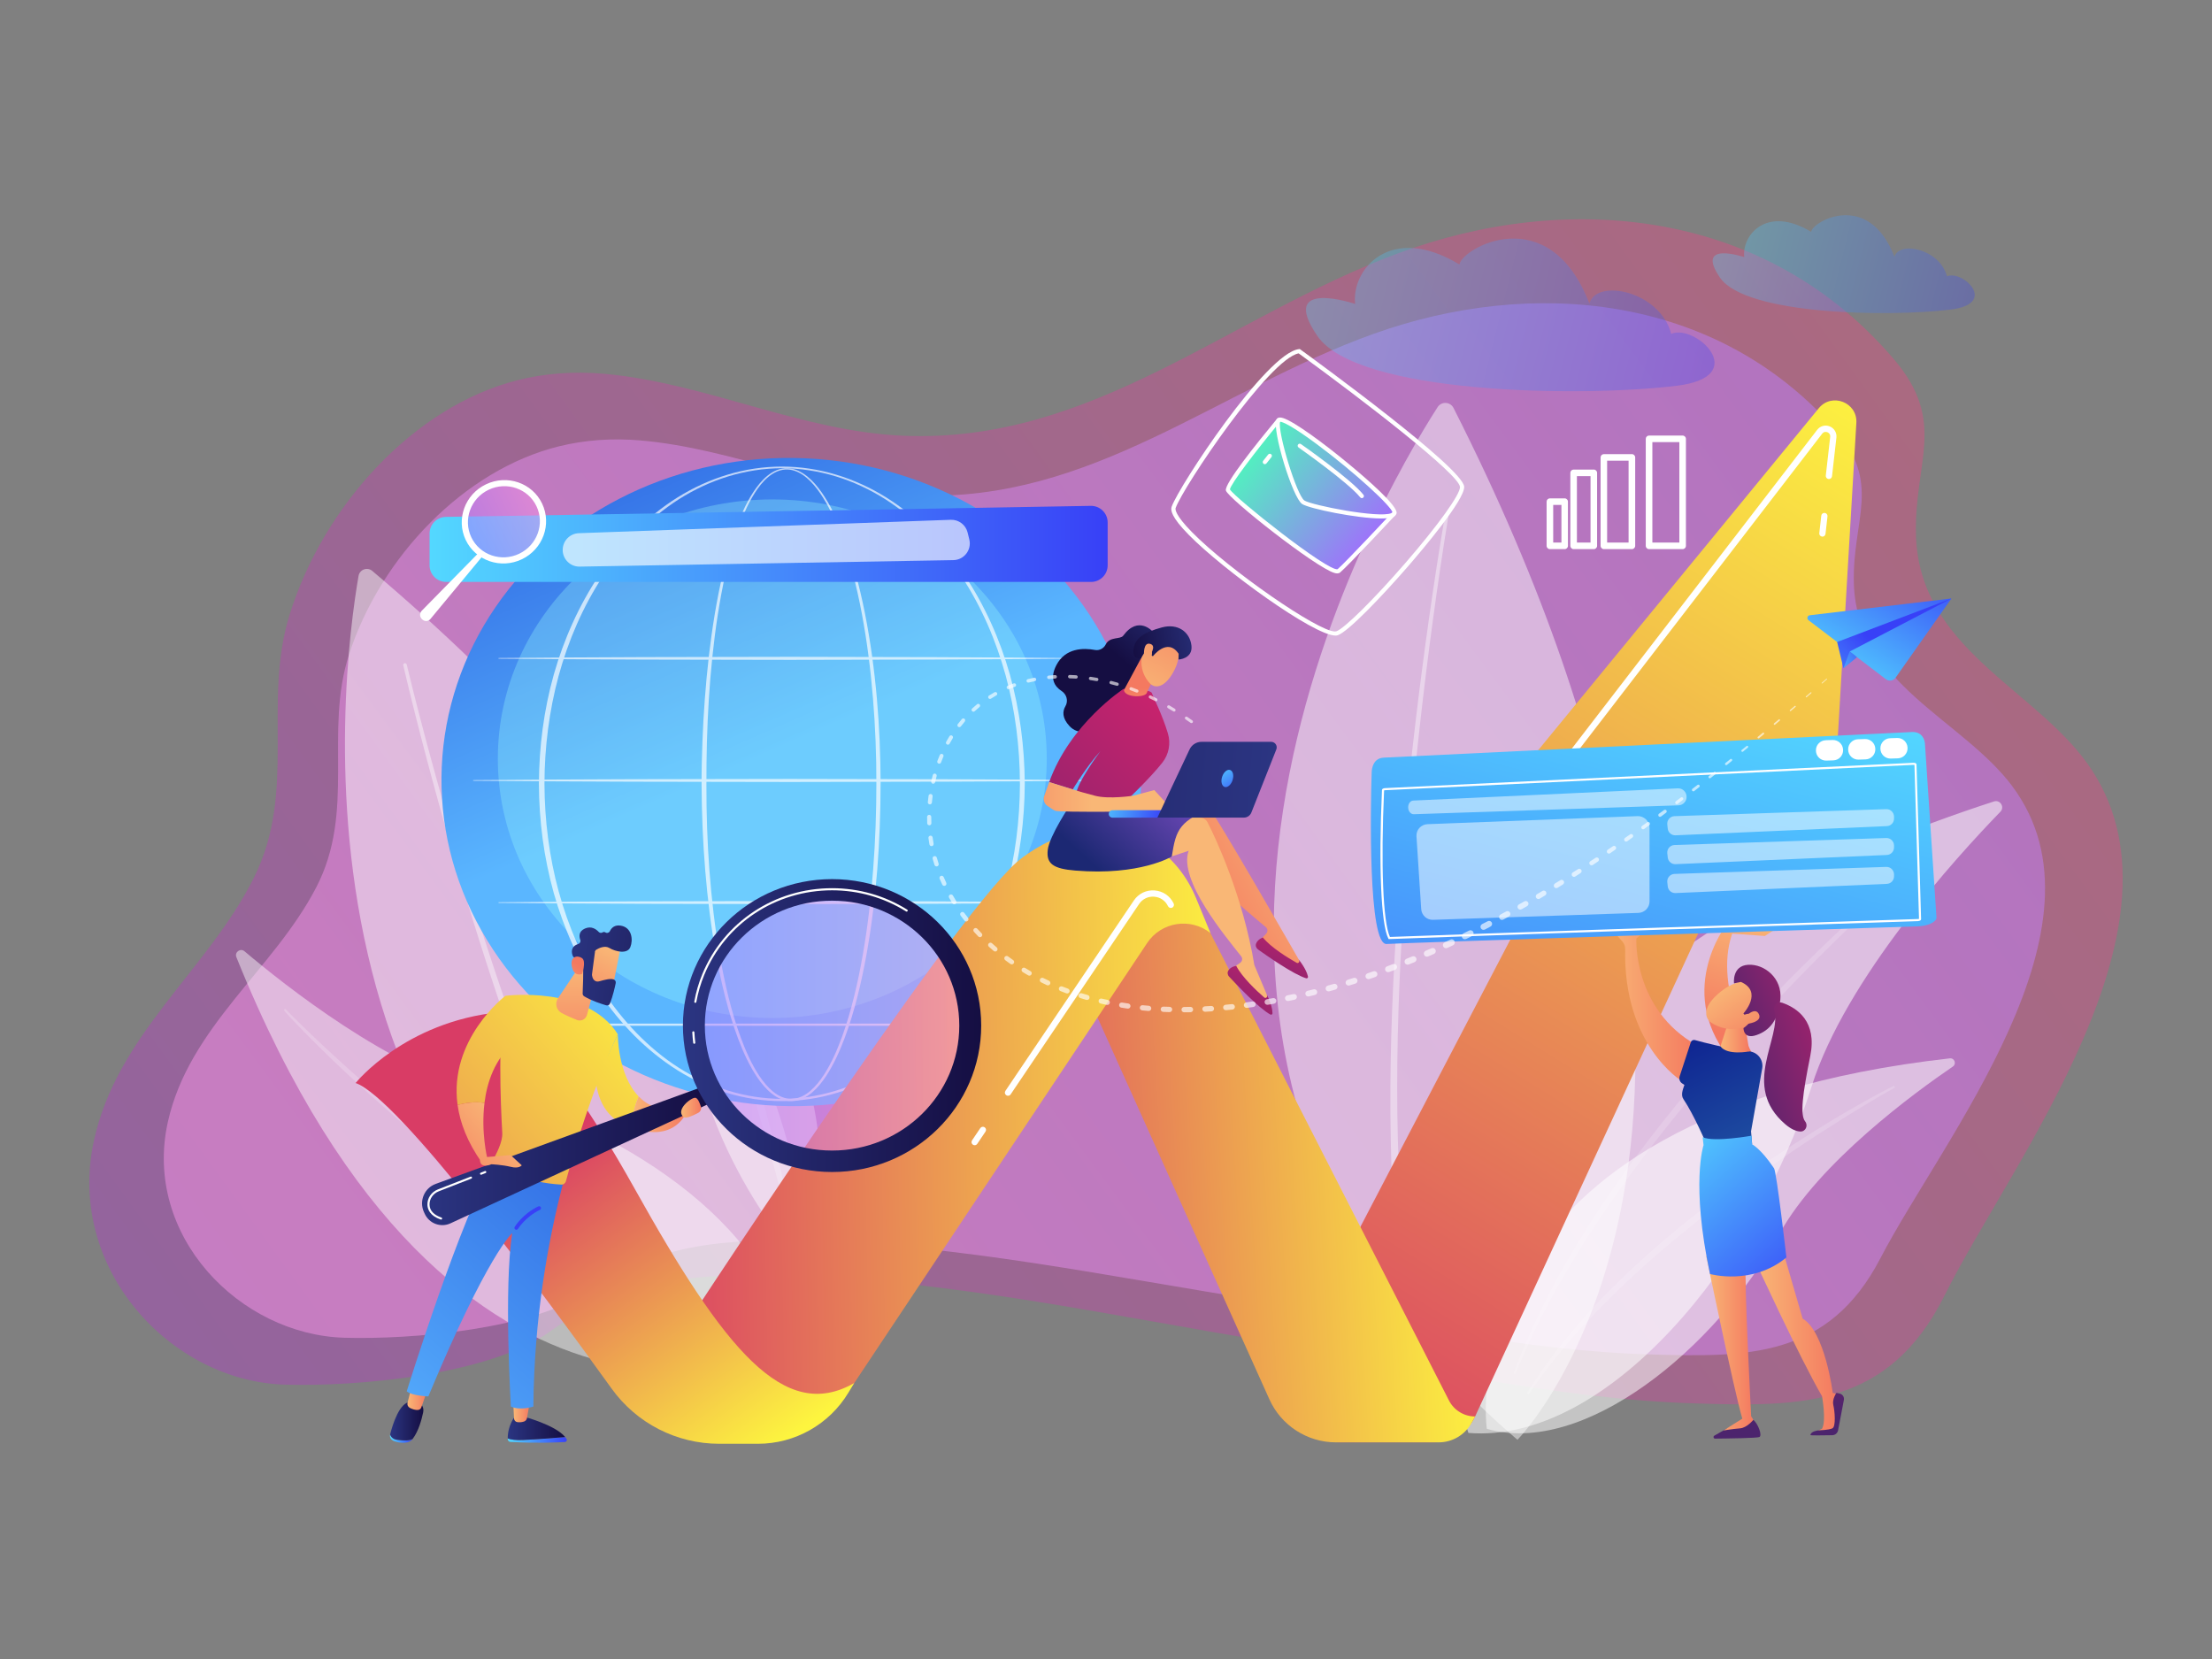 <svg xmlns="http://www.w3.org/2000/svg" xmlns:xlink="http://www.w3.org/1999/xlink" viewBox="0 0 640 480"><rect x="0" y="0" width="640" height="480" fill="#808080" stroke="none"/><defs><linearGradient id="linear-gradient" x1=".64" y1="501.77" x2="596.62" y2="68.97" gradientUnits="userSpaceOnUse"><stop offset="0" stop-color="#a737d5"></stop><stop offset="1" stop-color="#ef497a"></stop></linearGradient><linearGradient id="linear-gradient-2" x1="588.27" y1="72.84" x2="143.95" y2="401.36" gradientUnits="userSpaceOnUse"><stop offset="0" stop-color="#b37cff"></stop><stop offset="1" stop-color="#f895e7"></stop></linearGradient><linearGradient id="linear-gradient-3" x1="224.81" y1="216.9" x2="183.5" y2="122.55" gradientTransform="translate(444.95 -12.34) rotate(87.49)" gradientUnits="userSpaceOnUse"><stop offset="0" stop-color="#5ab6ff"></stop><stop offset="1" stop-color="#2f68e3"></stop></linearGradient><linearGradient id="linear-gradient-4" x1="144.04" y1="219.52" x2="302.86" y2="219.52" gradientUnits="userSpaceOnUse"><stop offset="0" stop-color="#9cfffb"></stop><stop offset="1" stop-color="#9bfffa"></stop></linearGradient><linearGradient id="linear-gradient-5" x1="556.13" y1="117.65" x2="365.97" y2="425.62" gradientUnits="userSpaceOnUse"><stop offset="0" stop-color="#fdf53f"></stop><stop offset="1" stop-color="#d93c65"></stop></linearGradient><linearGradient id="linear-gradient-6" x1="427.2" y1="333.22" x2="274.62" y2="342.2" xlink:href="#linear-gradient-5"></linearGradient><linearGradient id="linear-gradient-7" x1="359.84" y1="326.4" x2="184.26" y2="329.77" xlink:href="#linear-gradient-5"></linearGradient><linearGradient id="linear-gradient-8" x1="221.56" y1="421.04" x2="157.61" y2="332.7" gradientUnits="userSpaceOnUse"><stop offset="0" stop-color="#fdf53f"></stop><stop offset=".28" stop-color="#f3c14a"></stop><stop offset="1" stop-color="#d93c65"></stop></linearGradient><linearGradient id="linear-gradient-9" x1="12811.53" y1="242.88" x2="12774.16" y2="264.21" gradientTransform="translate(-12430.06)" gradientUnits="userSpaceOnUse"><stop offset="0" stop-color="#f9b776"></stop><stop offset="1" stop-color="#f47960"></stop></linearGradient><linearGradient id="linear-gradient-10" x1="-5608.38" y1="-4017.57" x2="-5611.25" y2="-3973.57" gradientTransform="translate(-6428.92 1395.16) rotate(-153.82) scale(1 -1)" gradientUnits="userSpaceOnUse"><stop offset="0" stop-color="#cb236d"></stop><stop offset="1" stop-color="#4c246d"></stop></linearGradient><linearGradient id="linear-gradient-11" x1="12807.91" y1="248.2" x2="12935.79" y2="168.15" xlink:href="#linear-gradient-9"></linearGradient><linearGradient id="linear-gradient-12" x1="-4269.15" y1="-5588.51" x2="-4272.02" y2="-5544.52" gradientTransform="translate(-6430.1 2066.99) rotate(-142.14) scale(1 -1)" xlink:href="#linear-gradient-10"></linearGradient><linearGradient id="linear-gradient-13" x1="4944.82" y1="216.1" x2="4914.08" y2="249.78" gradientTransform="translate(-4598.36)" gradientUnits="userSpaceOnUse"><stop offset="0" stop-color="#8d55d1"></stop><stop offset="1" stop-color="#1c2873"></stop></linearGradient><linearGradient id="linear-gradient-14" x1="-9204.71" y1="-635.69" x2="-9195.52" y2="-612.64" gradientTransform="translate(-8563.46 -2251.03) rotate(-160.83) scale(1 -1)" gradientUnits="userSpaceOnUse"><stop offset="0" stop-color="#2b3582"></stop><stop offset="1" stop-color="#150e42"></stop></linearGradient><linearGradient id="linear-gradient-15" x1="12768.83" y1="202.14" x2="12680.72" y2="287.13" gradientTransform="translate(-12430.06)" xlink:href="#linear-gradient-10"></linearGradient><linearGradient id="linear-gradient-16" x1="-7419.61" y1="230.58" x2="-7382.38" y2="230.58" gradientTransform="translate(-7103.59) rotate(-180) scale(1 -1)" xlink:href="#linear-gradient-9"></linearGradient><linearGradient id="linear-gradient-17" x1="-9151.11" y1="-437.18" x2="-9149.29" y2="-450.5" gradientTransform="translate(-8827.49 -7.3) rotate(-175.89) scale(1 -1)" xlink:href="#linear-gradient-9"></linearGradient><linearGradient id="linear-gradient-18" x1="-8857.48" y1="-2236.01" x2="-8840.35" y2="-2266.5" gradientTransform="translate(-6378.06 -5999.83) rotate(-123.08) scale(1 -1)" xlink:href="#linear-gradient-9"></linearGradient><linearGradient id="linear-gradient-19" x1="-8853.8" y1="-2262.56" x2="-8845.23" y2="-2241.07" gradientTransform="translate(-6378.06 -5999.83) rotate(-123.08) scale(1 -1)" xlink:href="#linear-gradient-14"></linearGradient><linearGradient id="linear-gradient-20" x1="-8853.84" y1="-2233.96" x2="-8836.7" y2="-2264.45" gradientTransform="translate(-6378.06 -5999.83) rotate(-123.08) scale(1 -1)" xlink:href="#linear-gradient-9"></linearGradient><linearGradient id="linear-gradient-21" x1="-7429.4" y1="-4.96" x2="-7448.88" y2=".37" gradientTransform="translate(-7103.01 -131.9) rotate(-177.17) scale(1 -1)" gradientUnits="userSpaceOnUse"><stop offset="0" stop-color="#53d8ff"></stop><stop offset="1" stop-color="#3840f7"></stop></linearGradient><linearGradient id="linear-gradient-22" x1="4079.25" y1="227.02" x2="4254.41" y2="212.28" gradientTransform="translate(4447.52) rotate(-180) scale(1 -1)" xlink:href="#linear-gradient-14"></linearGradient><linearGradient id="linear-gradient-23" x1="-7456.03" y1="221.21" x2="-7462.3" y2="230.65" gradientTransform="translate(-7103.59) rotate(-180) scale(1 -1)" xlink:href="#linear-gradient-21"></linearGradient><linearGradient id="linear-gradient-24" x1="1287.64" y1="416.61" x2="1304.74" y2="416.61" gradientTransform="translate(-1140.73)" xlink:href="#linear-gradient-21"></linearGradient><linearGradient id="linear-gradient-25" x1="1287.64" y1="413.26" x2="1304.26" y2="413.26" gradientTransform="translate(-1140.73)" xlink:href="#linear-gradient-14"></linearGradient><linearGradient id="linear-gradient-26" x1="1289.22" y1="408.58" x2="1294.04" y2="408.58" gradientTransform="translate(-1140.73)" xlink:href="#linear-gradient-9"></linearGradient><linearGradient id="linear-gradient-27" x1="1253.56" y1="416.24" x2="1260.11" y2="416.24" gradientTransform="translate(-1140.73)" xlink:href="#linear-gradient-21"></linearGradient><linearGradient id="linear-gradient-28" x1="1253.61" y1="411.2" x2="1263.22" y2="411.2" gradientTransform="translate(-1140.73)" xlink:href="#linear-gradient-14"></linearGradient><linearGradient id="linear-gradient-29" x1="1258.6" y1="404.57" x2="1264.36" y2="404.57" gradientTransform="translate(-1140.73)" xlink:href="#linear-gradient-9"></linearGradient><linearGradient id="linear-gradient-30" x1="1245.27" y1="421.4" x2="1320.88" y2="335.85" gradientTransform="translate(-1140.73)" xlink:href="#linear-gradient-3"></linearGradient><linearGradient id="linear-gradient-31" x1="1330.99" y1="284.42" x2="1199.04" y2="399.18" gradientTransform="translate(-1140.73)" xlink:href="#linear-gradient-5"></linearGradient><linearGradient id="linear-gradient-32" x1="1278" y1="383.25" x2="1280.76" y2="377.74" gradientTransform="translate(-1140.73)" xlink:href="#linear-gradient-21"></linearGradient><linearGradient id="linear-gradient-33" x1="1284.97" y1="320.67" x2="1264.48" y2="338.81" gradientTransform="translate(-1140.73)" xlink:href="#linear-gradient-9"></linearGradient><linearGradient id="linear-gradient-34" x1="1319.99" y1="272.25" x2="1188.63" y2="386.5" gradientTransform="translate(-1140.73)" xlink:href="#linear-gradient-5"></linearGradient><linearGradient id="linear-gradient-35" x1="1340.63" y1="296" x2="1209.28" y2="410.24" gradientTransform="translate(-1140.73)" xlink:href="#linear-gradient-5"></linearGradient><linearGradient id="linear-gradient-36" x1="1323.38" y1="322.39" x2="1339.52" y2="322.39" gradientTransform="translate(-1140.73)" xlink:href="#linear-gradient-9"></linearGradient><linearGradient id="linear-gradient-37" x1="1307.7" y1="279.26" x2="1307.52" y2="309.4" gradientTransform="translate(-1140.73)" xlink:href="#linear-gradient-9"></linearGradient><linearGradient id="linear-gradient-38" x1="1262.85" y1="334.21" x2="1347.35" y2="334.21" gradientTransform="translate(-1140.73)" xlink:href="#linear-gradient-14"></linearGradient><linearGradient id="linear-gradient-39" x1="1342.7" y1="296.74" x2="1420.26" y2="296.74" gradientTransform="translate(-1140.73)" xlink:href="#linear-gradient-2"></linearGradient><linearGradient id="linear-gradient-40" x1="1338.32" y1="296.74" x2="1424.63" y2="296.74" gradientTransform="translate(-1140.73)" xlink:href="#linear-gradient-14"></linearGradient><linearGradient id="linear-gradient-41" x1="1051.81" y1="2155.76" x2="1036.98" y2="2175.38" gradientTransform="translate(-1172.08 -1709.05) rotate(-8.21)" xlink:href="#linear-gradient-9"></linearGradient><linearGradient id="linear-gradient-42" x1="163.22" y1="277.54" x2="214.68" y2="284.05" gradientTransform="matrix(1,0,0,1,0,0)" xlink:href="#linear-gradient-14"></linearGradient><linearGradient id="linear-gradient-43" x1="1030.09" y1="2171.3" x2="1041.98" y2="2159.09" gradientTransform="translate(-1172.08 -1709.05) rotate(-8.21)" xlink:href="#linear-gradient-9"></linearGradient><linearGradient id="linear-gradient-44" x1="1293.06" y1="329.81" x2="1272.58" y2="347.95" gradientTransform="translate(-1140.73)" xlink:href="#linear-gradient-9"></linearGradient><linearGradient id="linear-gradient-45" x1="1337.8" y1="320.49" x2="1343.58" y2="320.49" gradientTransform="translate(-1140.73)" xlink:href="#linear-gradient-9"></linearGradient><linearGradient id="New_Gradient_Swatch_6" data-name="New Gradient Swatch 6" x1="-1413.8" y1="-181.41" x2="-1370.79" y2="-181.41" gradientTransform="translate(1356.26 1152.64) rotate(38.49)" gradientUnits="userSpaceOnUse"><stop offset="0" stop-color="#52f0c0"></stop><stop offset="1" stop-color="#9f71fb"></stop></linearGradient><linearGradient id="linear-gradient-46" x1="361.24" y1="129.11" x2="486.21" y2="154.6" gradientTransform="translate(43.15 -28.03) rotate(.8) scale(.94 .81)" xlink:href="#linear-gradient-21"></linearGradient><linearGradient id="linear-gradient-47" x1="485.91" y1="113.48" x2="566.08" y2="129.83" gradientTransform="translate(43.15 -28.03) rotate(.8) scale(.94 .81)" xlink:href="#linear-gradient-21"></linearGradient><linearGradient id="linear-gradient-48" x1="124.28" y1="157.37" x2="320.48" y2="157.37" gradientTransform="matrix(1,0,0,1,0,0)" xlink:href="#linear-gradient-21"></linearGradient><linearGradient id="linear-gradient-49" x1="1710.76" y1="1240.67" x2="1732.77" y2="1240.67" gradientTransform="translate(-1942.45 -227.17) rotate(-25.51)" xlink:href="#linear-gradient-2"></linearGradient><linearGradient id="linear-gradient-50" x1="510.32" y1="265.11" x2="499.14" y2="299.38" gradientTransform="matrix(1,0,0,1,0,0)" xlink:href="#linear-gradient-9"></linearGradient><linearGradient id="linear-gradient-51" x1="507.96" y1="386.88" x2="531.51" y2="386.88" gradientTransform="matrix(1,0,0,1,0,0)" xlink:href="#linear-gradient-9"></linearGradient><linearGradient id="linear-gradient-52" x1="540.33" y1="334.2" x2="528.67" y2="410.02" gradientTransform="matrix(1,0,0,1,0,0)" xlink:href="#linear-gradient-10"></linearGradient><linearGradient id="linear-gradient-53" x1="515.65" y1="330.4" x2="503.99" y2="406.23" gradientTransform="matrix(1,0,0,1,0,0)" xlink:href="#linear-gradient-10"></linearGradient><linearGradient id="linear-gradient-54" x1="493.66" y1="388.63" x2="507.3" y2="388.63" gradientTransform="matrix(1,0,0,1,0,0)" xlink:href="#linear-gradient-9"></linearGradient><linearGradient id="linear-gradient-55" x1="464.28" y1="286.29" x2="490.98" y2="286.29" gradientTransform="matrix(1,0,0,1,0,0)" xlink:href="#linear-gradient-9"></linearGradient><linearGradient id="linear-gradient-56" x1="492.71" y1="301.25" x2="542.77" y2="400.41" gradientUnits="userSpaceOnUse"><stop offset="0" stop-color="#102792"></stop><stop offset="1" stop-color="#3ea7c4"></stop></linearGradient><linearGradient id="linear-gradient-57" x1="481.62" y1="327.01" x2="525.36" y2="376.34" gradientTransform="matrix(1,0,0,1,0,0)" xlink:href="#linear-gradient-21"></linearGradient><linearGradient id="linear-gradient-58" x1="497.8" y1="299.4" x2="506.15" y2="299.4" gradientTransform="matrix(1,0,0,1,0,0)" xlink:href="#linear-gradient-9"></linearGradient><linearGradient id="linear-gradient-59" x1="4080.29" y1="-2764.97" x2="4098.67" y2="-2752.48" gradientTransform="translate(-4339.21 1230.12) rotate(23.07)" xlink:href="#linear-gradient-9"></linearGradient><linearGradient id="linear-gradient-60" x1="4112.36" y1="-2788.42" x2="4081.54" y2="-2756.35" gradientTransform="translate(-4339.21 1230.12) rotate(23.07)" xlink:href="#linear-gradient-10"></linearGradient><linearGradient id="linear-gradient-61" x1="4081.39" y1="-2766.59" x2="4099.77" y2="-2754.11" gradientTransform="translate(-4339.21 1230.12) rotate(23.07)" xlink:href="#linear-gradient-9"></linearGradient><linearGradient id="linear-gradient-62" x1="3755.81" y1="-2894.02" x2="3722.1" y2="-2858.95" gradientTransform="translate(-4130.32 1083.5) rotate(28.1)" xlink:href="#linear-gradient-10"></linearGradient><linearGradient id="linear-gradient-63" x1="-1620.85" y1="480.93" x2="-1699.32" y2="641.05" gradientTransform="translate(3888.72 -421.26) rotate(-1.13) scale(2.07 1.15) skewX(-1.76)" xlink:href="#linear-gradient-21"></linearGradient><linearGradient id="linear-gradient-64" x1="11662.74" y1="-4201.51" x2="11628.22" y2="-4222.44" gradientTransform="translate(13175.57 3097.15) rotate(175.74) scale(1 -.91) skewX(-10.13)" xlink:href="#linear-gradient-21"></linearGradient><linearGradient id="linear-gradient-65" x1="11643.58" y1="-4209.25" x2="11604.07" y2="-4251.02" gradientTransform="translate(13175.57 3097.15) rotate(175.74) scale(1 -.91) skewX(-10.13)" xlink:href="#linear-gradient-21"></linearGradient><linearGradient id="linear-gradient-66" x1="11660.22" y1="-4201.86" x2="11627.97" y2="-4221.41" gradientTransform="translate(13175.57 3097.15) rotate(175.74) scale(1 -.91) skewX(-10.13)" xlink:href="#linear-gradient-21"></linearGradient><linearGradient id="linear-gradient-67" x1="-15434.18" y1="-3696.64" x2="-15419.45" y2="-3700.9" gradientTransform="translate(16193.66 2732.78) rotate(-4.26)" xlink:href="#linear-gradient-21"></linearGradient></defs><g style="isolation: isolate;"><g id="Calque_1"><g><g><path d="M603.91,220.87c-15.61-21.78-48.7-33.45-49.56-66.08-.56-21.21,9.08-32.7-6.34-50.8-37.27-43.76-94.71-48.89-143.75-30.61-49.03,18.27-88.2,54.91-142.71,52.7-29.68-1.2-57.26-15.28-86.64-17.92-9.05-.81-17.51-.12-25.42,1.91-29.65,7.59-55.83,36.08-65.68,67.73-7.99,25.66,2.22,50.99-10.33,76.12-13.37,26.78-39.71,45.38-46.35,76.3-7.96,37.11,22.46,69.38,55.15,70.39,20.8.64,59.37-2.68,77.04-15.5,21.52-15.62,42.67-16.64,67.76-16.04,47.75,1.14,95.49,11.87,142.62,19.51,40.38,6.55,80.19,16.25,121.12,17.48,30.06.9,55.57,1.31,71.83-31.3,19.44-38.98,74.01-108.2,41.27-153.88Z" style="fill: url(#linear-gradient); opacity: .4;"></path><path d="M582.24,227.49c-14.45-19.33-45.06-29.69-45.86-58.66-.52-18.83,8.4-29.03-5.87-45.1-34.48-38.85-87.62-43.4-133-27.17-45.36,16.22-81.61,48.74-132.04,46.78-27.46-1.07-52.98-13.56-80.16-15.91-8.37-.72-16.2-.1-23.52,1.69-27.43,6.74-51.65,32.03-60.77,60.13-7.39,22.78,2.05,45.27-9.56,67.57-12.37,23.78-36.74,40.29-42.88,67.74-7.37,32.94,20.78,61.59,51.02,62.49,19.25.57,54.93-2.38,71.28-13.76,19.91-13.86,39.48-14.77,62.69-14.24,44.17,1.01,88.35,10.54,131.95,17.32,37.36,5.81,74.19,14.42,112.06,15.51,27.81.8,51.41,1.16,66.46-27.79,17.99-34.61,68.48-96.05,38.18-136.6Z" style="fill: url(#linear-gradient-2); opacity: .5;"></path></g><g style="opacity: .71;"><path d="M576.92,231.88c1.79-.58,3.17,1.63,1.86,2.98-12.67,13.05-44.81,48.29-54.62,79.48-15.96,50.78-59.17,103.5-99.3,100.25,0,0-42.84-119.36,152.06-182.71Z" style="fill: #fff; opacity: .75;"></path><path d="M557.36,247.96c-.35.26-.75.61-1.13.92l-1.14.98-2.26,1.98-4.49,4.01c-2.97,2.7-5.91,5.43-8.82,8.19-5.83,5.51-11.57,11.13-17.19,16.86-11.21,11.48-22.11,23.27-32.35,35.62-5.09,6.19-10.15,12.42-14.94,18.84-4.79,6.43-9.44,12.96-13.81,19.68-4.37,6.71-8.57,13.55-12.36,20.61-3.81,7.05-7.27,14.29-10.34,21.7h0c-.06.16-.24.23-.39.17-.15-.06-.22-.23-.17-.38,2.8-7.55,6.14-14.89,9.79-22.07,3.7-7.16,7.81-14.09,12.1-20.91,8.72-13.55,18.39-26.46,28.72-38.81,5.15-6.18,10.51-12.2,15.94-18.13,5.44-5.93,11.01-11.74,16.73-17.39,5.71-5.66,11.52-11.23,17.46-16.65,2.98-2.7,5.98-5.38,9.02-8.01,1.52-1.31,3.05-2.63,4.59-3.92l2.33-1.92,1.18-.95c.41-.31.77-.62,1.24-.94.14-.09.32-.06.42.08.09.13.06.31-.06.41l-.05.04Z" style="fill: #fff; opacity: .43;"></path></g><g style="opacity: .71;"><path d="M564.14,306.21c1.35-.15,2.01,1.61.89,2.37-10.85,7.39-38.68,27.66-50.12,48.3-18.64,33.59-56.82,64.62-84.73,56.52,0,0-13.02-90.6,133.97-107.19Z" style="fill: #fff; opacity: .75;"></path><path d="M548.01,314.83c-.26.13-.6.32-.91.49l-.95.53-1.88,1.08-3.74,2.2c-2.48,1.49-4.95,3.01-7.4,4.55-4.91,3.07-9.77,6.22-14.56,9.47-9.56,6.52-18.97,13.27-27.99,20.53-4.49,3.65-8.97,7.3-13.29,11.15-4.32,3.84-8.55,7.79-12.62,11.89-8.17,8.17-15.74,16.96-22.26,26.52-.09.14-.28.18-.42.08-.13-.09-.17-.27-.09-.41,3.04-4.96,6.45-9.68,10.06-14.25,3.64-4.54,7.55-8.86,11.56-13.08,8.12-8.34,16.82-16.09,25.93-23.33,4.54-3.63,9.21-7.1,13.91-10.51,4.71-3.4,9.49-6.7,14.37-9.86,4.87-3.16,9.79-6.26,14.79-9.21,2.5-1.47,5.02-2.92,7.56-4.33,1.27-.7,2.54-1.41,3.82-2.09l1.93-1.01.97-.5c.34-.16.63-.32,1.03-.49.15-.06.33,0,.39.16.06.15,0,.31-.14.38l-.06.03Z" style="fill: #fff; opacity: .43;"></path></g><g style="opacity: .72;"><path d="M415.93,117.82c-17.04,26.53-109.89,184.93,23.11,298.76,0,0,87.97-88.55-18.49-298.54-.93-1.84-3.51-1.96-4.62-.23Z" style="fill: #fff; opacity: .65;"></path><path d="M419.03,149.58c-1.65,9.92-3.09,19.88-4.45,29.85-1.35,9.97-2.59,19.96-3.71,29.96-2.24,20-4.04,40.05-5.21,60.13-1.16,20.08-1.74,40.2-1.21,60.29.23,10.04.82,20.08,1.8,30.06.99,9.98,2.37,19.93,4.54,29.69h0c.14.66-.27,1.3-.92,1.45-.65.14-1.3-.27-1.44-.92h0c-2.14-9.92-3.47-19.96-4.41-30.01-.92-10.06-1.46-20.14-1.63-30.23-.41-20.17.29-40.33,1.56-60.44,1.29-20.11,3.21-40.17,5.57-60.18,1.18-10,2.48-19.99,3.89-29.96,1.42-9.97,2.92-19.93,4.63-29.86.05-.28.31-.47.59-.42.28.05.46.31.42.59h0Z" style="fill: #fff; opacity: .86;"></path></g><g style="opacity: .72;"><path d="M103.74,166.63c-4.92,28.4-26.81,194.83,125.67,243.42,0,0,42.62-105.86-121.7-244.87-1.44-1.22-3.65-.4-3.97,1.45Z" style="fill: #fff; opacity: .65;"></path><path d="M117.68,192.27c2.14,8.94,4.47,17.84,6.87,26.72,2.41,8.88,4.92,17.73,7.53,26.55,5.23,17.64,10.84,35.16,17,52.49,6.16,17.32,12.84,34.47,20.42,51.2,3.77,8.38,7.83,16.61,12.21,24.67,4.38,8.05,9.08,15.93,14.38,23.38h0c.39.55.26,1.3-.29,1.69s-1.3.26-1.69-.29h0c-5.32-7.6-10.02-15.58-14.38-23.72-4.35-8.15-8.39-16.45-12.12-24.89-7.51-16.85-14.09-34.08-20.16-51.48-6.06-17.4-11.57-34.98-16.69-52.67-2.56-8.85-5.02-17.72-7.37-26.62-2.35-8.9-4.62-17.82-6.71-26.8-.06-.28.11-.55.38-.62.27-.06.55.11.61.38h0Z" style="fill: #fff; opacity: .86;"></path></g><g style="opacity: .71;"><path d="M230.55,363.92s10.36-16.27,5.03-43.28c-4.95-25.06-18.56-84.49-14.18-109.45.19-1.11-1.24-1.7-1.88-.77-6.78,9.95-21.81,36.22-21.13,72.73.87,47.08,32.17,80.78,32.17,80.78Z" style="fill: #fff; opacity: .65;"></path><path d="M215.33,233.05c-1.01,2.46-1.73,5.02-2.33,7.59-.33,1.28-.55,2.59-.82,3.88-.2,1.31-.44,2.61-.61,3.92-.15,1.31-.35,2.62-.45,3.93-.09,1.32-.21,2.63-.29,3.95l-.14,3.95c-.01,1.32.02,2.64.03,3.95.12,5.27.54,10.53,1.35,15.74l.28,1.96.14.98.19.97.76,3.88c.24,1.29.53,2.59.82,3.88l.86,3.89c1.19,5.17,2.43,10.33,3.72,15.48,1.3,5.15,2.65,10.28,3.99,15.43.67,2.57,1.35,5.15,1.98,7.73.33,1.29.64,2.59.95,3.88.32,1.29.6,2.6.88,3.91,1.09,5.21,2.04,10.55,1.75,15.94,0,.17-.15.3-.32.29-.16,0-.28-.14-.29-.3h0c-.05-2.65-.37-5.26-.81-7.86-.49-2.6-1.07-5.17-1.75-7.73-1.32-5.13-2.84-10.22-4.29-15.34l-2.19-7.68c-.7-2.57-1.41-5.13-2.08-7.71-1.39-5.14-2.62-10.33-3.82-15.52l-.87-3.9c-.29-1.3-.59-2.6-.81-3.92l-.73-3.96-.18-.99-.14-1-.27-1.99c-.16-1.33-.39-2.65-.5-3.99l-.31-4.01c-.13-1.33-.12-2.68-.17-4.02-.03-1.34-.11-2.68-.04-4.02.03-5.36.55-10.73,1.54-15.99.23-1.32.57-2.62.85-3.93l.52-1.94c.17-.65.35-1.29.56-1.93.79-2.55,1.72-5.07,2.96-7.44,0-.02.03-.03.05-.02.02,0,.02.03.02.05Z" style="fill: #fff; opacity: .45;"></path></g><g><ellipse cx="228.93" cy="226.29" rx="93.76" ry="101.2" transform="translate(-7.18 445.07) rotate(-87.49)" style="fill: url(#linear-gradient-3);"></ellipse><g style="opacity: .3;"><ellipse cx="223.45" cy="219.52" rx="79.41" ry="75.02" style="fill: url(#linear-gradient-4);"></ellipse></g><g style="opacity: .68;"><path d="M254.78,226.74c-.02,16.54-1.16,33.11-4.07,49.41-.74,4.07-1.59,8.12-2.61,12.14-1.02,4.01-2.2,7.99-3.65,11.88-1.46,3.88-3.15,7.7-5.44,11.2-1.16,1.73-2.47,3.4-4.08,4.76-.81.68-1.7,1.28-2.67,1.72-.97.44-2.04.72-3.12.74-1.08.03-2.16-.18-3.15-.58-1-.4-1.91-.97-2.74-1.63-1.66-1.32-3-2.97-4.17-4.69-2.33-3.47-4.05-7.28-5.52-11.16-1.46-3.88-2.65-7.86-3.69-11.87-1.03-4.01-1.89-8.06-2.64-12.13-1.48-8.14-2.5-16.37-3.18-24.61-.68-8.25-1.02-16.52-1.06-24.79-.02-4.14.09-8.27.24-12.4.15-4.13.38-8.26.69-12.39.61-8.25,1.53-16.48,2.88-24.64.68-4.08,1.48-8.14,2.43-12.17.96-4.03,2.07-8.02,3.45-11.93.69-1.95,1.45-3.88,2.32-5.77.86-1.89,1.83-3.73,2.97-5.47,1.14-1.74,2.45-3.39,4.08-4.72.82-.66,1.71-1.23,2.7-1.62.98-.39,2.04-.59,3.1-.55,1.06.03,2.1.29,3.07.72.96.43,1.85,1.01,2.66,1.66,1.63,1.32,2.97,2.94,4.17,4.64,2.38,3.42,4.17,7.19,5.72,11.03,1.54,3.85,2.81,7.79,3.92,11.78,1.1,3.99,2.04,8.02,2.85,12.08,3.2,16.25,4.5,32.82,4.55,49.36ZM253.56,226.74c.02-8.24-.3-16.48-.98-24.69-.68-8.21-1.7-16.4-3.22-24.49-.76-4.05-1.65-8.07-2.7-12.05-1.06-3.98-2.28-7.92-3.77-11.75-1.5-3.82-3.23-7.58-5.54-10.98-1.16-1.69-2.47-3.29-4.03-4.59-.78-.65-1.63-1.22-2.56-1.64-.92-.41-1.91-.69-2.92-.71-1.01-.03-2.01.17-2.94.55-.93.38-1.79.94-2.58,1.58-1.57,1.3-2.83,2.94-3.94,4.66-1.1,1.73-2.04,3.56-2.87,5.44-.84,1.88-1.57,3.8-2.24,5.74-1.33,3.89-2.39,7.88-3.3,11.89-.91,4.02-1.65,8.07-2.29,12.14-1.26,8.14-2.08,16.35-2.6,24.58-.52,8.23-.71,16.47-.69,24.71-.02,8.24.25,16.48.87,24.7.62,8.22,1.56,16.41,2.98,24.52.71,4.06,1.54,8.09,2.53,12.09.99,3.99,2.15,7.95,3.57,11.8,1.43,3.85,3.1,7.63,5.35,11.04,1.14,1.69,2.43,3.29,3.99,4.56.78.63,1.63,1.18,2.55,1.55.92.37,1.9.58,2.89.55.99-.03,1.96-.29,2.86-.7.9-.42,1.74-.99,2.5-1.64,1.53-1.31,2.8-2.94,3.91-4.64,2.22-3.43,3.86-7.23,5.27-11.08,1.4-3.86,2.54-7.82,3.52-11.82.98-4,1.8-8.03,2.5-12.09,1.41-8.12,2.34-16.31,2.96-24.53.63-8.22.92-16.46.92-24.7Z" style="fill: #fff; mix-blend-mode: soft-light;"></path><path d="M296.5,226.74c-.06,10.65-1.43,21.3-4.28,31.57-2.9,10.25-7.27,20.1-13.21,28.95-2.97,4.42-6.33,8.58-10.09,12.35-3.76,3.77-7.91,7.16-12.42,10-4.51,2.83-9.39,5.09-14.49,6.63-5.1,1.54-10.42,2.34-15.75,2.35-5.33,0-10.65-.8-15.76-2.33-5.11-1.53-9.98-3.79-14.5-6.61-4.51-2.84-8.67-6.22-12.44-9.99-3.76-3.77-7.13-7.93-10.11-12.35-5.95-8.85-10.33-18.71-13.24-28.96-1.43-5.13-2.5-10.37-3.21-15.65-.7-5.28-1.06-10.61-1.08-15.94.03-5.33.38-10.66,1.09-15.94.71-5.28,1.78-10.52,3.22-15.65,2.92-10.25,7.31-20.1,13.26-28.94,2.98-4.42,6.35-8.57,10.11-12.34,3.76-3.77,7.92-7.15,12.43-9.97,4.52-2.82,9.39-5.06,14.49-6.59,5.09-1.54,10.41-2.34,15.73-2.34,5.32,0,10.64.82,15.73,2.36,5.09,1.53,9.97,3.78,14.48,6.6,4.51,2.83,8.66,6.21,12.42,9.98,3.76,3.77,7.12,7.93,10.09,12.34,5.94,8.84,10.32,18.69,13.23,28.93,2.86,10.27,4.23,20.92,4.3,31.57ZM295.09,226.74c-.02-10.53-1.33-21.07-4.1-31.23-2.79-10.15-7-19.94-12.79-28.75-2.89-4.4-6.18-8.55-9.86-12.32-3.68-3.76-7.75-7.17-12.2-10-4.45-2.81-9.26-5.08-14.31-6.61-5.04-1.53-10.3-2.34-15.57-2.36-5.27.02-10.53.83-15.57,2.37-5.04,1.54-9.85,3.81-14.29,6.62-4.44,2.83-8.5,6.24-12.18,10.01-3.67,3.77-6.95,7.92-9.84,12.32-5.78,8.81-9.97,18.6-12.75,28.74-1.38,5.08-2.39,10.25-3.07,15.47-.68,5.22-1.02,10.48-1.03,15.74.02,5.26.35,10.52,1.04,15.74.68,5.21,1.69,10.39,3.08,15.46,2.79,10.14,6.99,19.92,12.77,28.72,2.89,4.4,6.17,8.54,9.84,12.31,3.68,3.76,7.73,7.17,12.18,9.99,4.45,2.81,9.25,5.06,14.28,6.6,5.03,1.54,10.28,2.35,15.55,2.38,5.27-.02,10.52-.83,15.55-2.37,5.03-1.53,9.84-3.78,14.29-6.59,4.45-2.82,8.51-6.22,12.19-9.98,3.68-3.77,6.97-7.91,9.86-12.3,5.79-8.8,10.01-18.59,12.81-28.73,2.78-10.16,4.1-20.7,4.13-31.22Z" style="fill: #fff; mix-blend-mode: soft-light;"></path><path d="M144.3,190.39l21.09-.17,21.09-.1,42.19-.08,42.19.09,21.09.11,21.09.18s.06.03.06.06c0,.03-.03.06-.06.06l-21.09.18-21.09.11-42.19.09-42.19-.08-21.09-.1-21.09-.17c-.05,0-.09-.04-.09-.09,0-.05.04-.09.09-.09Z" style="fill: #fff; mix-blend-mode: soft-light;"></path><path d="M168.77,155.07c4.99-.08,9.98-.11,14.98-.17l14.98-.1c4.99-.04,9.98-.04,14.98-.05l14.98-.03,29.95.09,14.98.11c4.99.06,9.98.1,14.98.18.03,0,.06.03.06.06,0,.03-.03.06-.06.06-4.99.08-9.98.12-14.98.18l-14.98.11-29.95.09-14.98-.03c-4.99-.01-9.98,0-14.98-.05l-14.98-.1c-4.99-.06-9.98-.09-14.98-.17-.05,0-.09-.04-.09-.09,0-.05.04-.09.09-.09Z" style="fill: #fff; mix-blend-mode: soft-light;"></path><path d="M136.97,225.72l22.93-.17,22.93-.1,45.85-.08,45.85.09,22.93.11,22.92.18s.06.03.06.06c0,.03-.03.06-.06.06l-22.92.18-22.93.11-45.85.09-45.85-.08-22.93-.1-22.93-.17c-.05,0-.09-.04-.09-.09,0-.05.04-.09.09-.09Z" style="fill: #fff; mix-blend-mode: soft-light;"></path><path d="M144.3,261.05l21.09-.17,21.09-.1,42.19-.08,42.19.09,21.09.11,21.09.18s.06.03.06.06c0,.03-.03.06-.06.06l-21.09.18-21.09.11-42.19.09-42.19-.08-21.09-.1-21.09-.17c-.05,0-.09-.04-.09-.09,0-.05.04-.09.09-.09Z" style="fill: #fff; mix-blend-mode: soft-light;"></path><path d="M291.59,296.79h-119.8c-.18,0-.32-.14-.32-.32s.14-.32.32-.32h119.8c.18,0,.32.14.32.32s-.14.32-.32.32Z" style="fill: #fff; mix-blend-mode: soft-light;"></path></g></g><g style="opacity: .71;"><path d="M68.39,276.93c-.58-1.44,1.16-2.7,2.35-1.7,11.46,9.7,42.29,34.18,68.52,40.49,42.71,10.28,88.56,42.88,88.15,76.11,0,0-95.86,42-159.02-114.9Z" style="fill: #fff; opacity: .65;"></path><path d="M82.77,292.09c.23.26.54.57.82.87l.87.88,1.76,1.75,3.56,3.46c2.39,2.29,4.81,4.55,7.26,6.78,4.88,4.48,9.83,8.88,14.87,13.17,10.1,8.56,20.42,16.87,31.16,24.6,5.39,3.84,10.79,7.66,16.35,11.24,5.56,3.58,11.2,7.04,16.96,10.27,11.51,6.5,23.52,12.14,36.06,16.38.16.05.25.22.19.38-.05.15-.22.24-.37.2-6.38-1.85-12.62-4.18-18.75-6.77-6.11-2.64-12.06-5.62-17.92-8.76-11.66-6.41-22.85-13.64-33.6-21.45-5.38-3.9-10.63-7.97-15.82-12.12-5.19-4.15-10.29-8.41-15.26-12.81-4.98-4.39-9.89-8.86-14.68-13.46-2.39-2.31-4.76-4.63-7.09-6.99-1.16-1.18-2.33-2.37-3.48-3.57l-1.71-1.81-.84-.92c-.28-.32-.55-.6-.85-.98-.1-.13-.08-.32.05-.42.13-.1.31-.08.41.04l.05.05Z" style="fill: #fff; opacity: .43;"></path></g><g><path d="M377.13,386.52l81.64-156.4h-16.73c-3.08,0-4.78-3.59-2.82-5.97l87.01-106.04c3.77-4.6,11.22-1.68,10.87,4.25l-6.12,103.7c-.35,5.94-5.61,10.36-11.52,9.68l-11.66-1.33-81,175.41c-2.11,4.57-6.68,7.49-11.71,7.49h-28.07l-9.88-30.8Z" style="fill: url(#linear-gradient-5);"></path><path d="M309.64,276.84l57.63,128.02c3.41,7.58,10.96,12.46,19.27,12.46h29.71c3.94,0,7.57-2.14,9.49-5.59l1.06-1.9h0c-3.19,0-6.12-1.79-7.57-4.63l-76.79-150.46-32.8,22.1Z" style="fill: url(#linear-gradient-6);"></path><path d="M350.2,269.94h0c-5.78-4.56-14.22-3.22-18.3,2.91l-84.74,127.31c-6.79,10.2-18.22,16.32-30.47,16.32h-11.92l-9.7-27.95s78.78-120.79,99.08-139.06c0,0,20.22-18.22,40.16-4.45,5.27,3.64,9.27,8.84,11.71,14.75l4.19,10.16Z" style="fill: url(#linear-gradient-7);"></path><path d="M102.89,313.35s14.18-17.73,41.67-20.49c0,0,13.05,4.45,39.06,51.05,26.01,46.6,43.27,67.85,63.53,56.25l-1.68,2.78c-5.53,9.18-15.46,14.79-26.17,14.79h-11.2c-12.34,0-23.92-5.93-31.12-15.94-20.24-28.14-61.66-84.07-74.09-88.44Z" style="fill: url(#linear-gradient-8);"></path><path d="M527.28,155.26s-.07,0-.1,0c-.5-.06-.86-.51-.8-1l.57-5.06c.06-.5.5-.86,1-.8.5.06.86.51.8,1l-.57,5.06c-.05.46-.44.81-.9.81Z" style="fill: #fff;"></path><path d="M454.64,219.17c-.19,0-.39-.06-.55-.19-.4-.31-.47-.87-.17-1.27l71.85-93.35c.86-1.12,2.32-1.52,3.63-.99,1.31.53,2.08,1.83,1.93,3.24l-1.27,11.19c-.06.5-.51.86-1,.8-.5-.06-.86-.51-.8-1l1.27-11.19c.08-.72-.36-1.17-.8-1.35-.44-.18-1.07-.16-1.51.41l-71.85,93.35c-.18.23-.45.35-.72.35Z" style="fill: #fff;"></path><path d="M291.65,317.04c-.17,0-.35-.05-.51-.16-.42-.28-.53-.84-.24-1.26l37.16-55.08c1.35-2.01,3.6-3.09,6.01-2.91,2.41.18,4.47,1.6,5.51,3.78.21.45.02.99-.43,1.21-.45.21-.99.02-1.21-.43-.75-1.59-2.25-2.62-4-2.75-1.75-.13-3.39.66-4.37,2.12l-37.16,55.08c-.18.26-.46.4-.75.4Z" style="fill: #fff;"></path><path d="M282,331.35c-.17,0-.35-.05-.51-.16-.42-.28-.53-.84-.24-1.26l2.38-3.53c.28-.42.84-.52,1.26-.24.42.28.53.84.24,1.26l-2.38,3.53c-.18.26-.46.4-.75.4Z" style="fill: #fff;"></path></g><g><path d="M375.79,277.66s-23.75-41.53-26.95-45.44c-.54-.66-1.37-.99-2.22-.89l-6.62.79-7.77,16.82,12.95-7.54c-1.28,8.86,15.35,22.03,21.06,26.84.58.49.63,1.36.1,1.91l-2.28,2.38c3.74,3.79,8.05,6.22,12.92,7.35l-1.2-2.22Z" style="fill: url(#linear-gradient-9);"></path><path d="M365.38,271.24s-1.45.47-1.95,1.76c-.24.62.02,1.32.56,1.71,2.39,1.71,10.29,7.25,13.93,8.34.3.09.58-.18.52-.49-.19-.85-.79-2.54-2.74-5.01l.17.35c.22.45-.27.91-.7.67-2.44-1.38-7.4-4.39-9.79-7.33Z" style="fill: url(#linear-gradient-10);"></path><path d="M366.56,287.85s-3.6-8.59-3.64-8.62c-3.26-19.85-11.22-36.86-13.56-41.33-.39-.75-1.14-1.25-1.99-1.32l-6.64-.57-11.02,14.9,14.21-4.76c-3.05,8.42,10.58,24.68,15.19,30.54.47.59.34,1.46-.28,1.89l-2.71,1.87c2.9,4.47,6.63,7.73,11.17,9.81l-.73-2.41Z" style="fill: url(#linear-gradient-11);"></path><path d="M357.67,279.45s-1.52.17-2.26,1.33c-.36.56-.25,1.3.2,1.78,2,2.16,8.61,9.18,11.96,10.98.27.15.61-.06.6-.37-.01-.87-.26-2.64-1.67-5.46l.1.38c.13.48-.45.84-.82.51-2.11-1.84-6.36-5.79-8.11-9.16Z" style="fill: url(#linear-gradient-12);"></path><path d="M309.65,232.87s-6.01,8.93-6.5,13.01c-.49,4.07,1.66,5.48,7.95,6,18.71,1.55,27.93-4.06,27.93-4.06,1.28-8.16,2.19-10.24,12.88-14.67,0,0-13.52,1.07-16.24.02-2.72-1.06-26.02-.3-26.02-.3Z" style="fill: url(#linear-gradient-13);"></path><g><path d="M333.6,182.82s-4.18-4.95-8.63,1.12c-.81,1.1-3.9.19-5.03,2.49-.59,1.19-1.85,1.86-3.15,1.62-3.25-.6-8.55-.65-11.17,4.44-2,3.88-.46,6.15,1.54,7.45,1.47.95,1.99,2.88,1.1,4.39-.85,1.45-1.01,3.4,1.19,5.76,4.93,5.28,14.68-3.35,14.68-3.35l7.74-18.29,1.73-5.63Z" style="fill: url(#linear-gradient-14);"></path><path d="M325.89,231.69s6.99-6.66,10.44-11.07c1.86-2.38,2.45-5.52,1.58-8.42-1.57-5.3-4.37-10.78-4.62-11.63-.39-1.31-8.23-1.25-8.23-1.25,0,0-15.43,10.02-21.5,26.98l6.81,2.12s4.03-6.76,8.01-11.06c0,0-6.89,9.1-7.13,12.83l14.64,1.51Z" style="fill: url(#linear-gradient-15);"></path><path d="M339.22,234.31l-5.26-5.72-6.07,1.63s-7.08,1.1-11.13,0l-4.05-1.1-9.15-2.85-1.44,4.06c-.37,1.03,0,2.18.89,2.81.79.56,1.72,1.18,2.31,1.44,1.21.53,27.76.17,27.76.17l6.12-.45Z" style="fill: url(#linear-gradient-16);"></path><path d="M330.45,189.88l-5.27,9.8c.35,2.14,5.74,2.2,6.57.92.08-.13.13-.28.17-.43l3.15-6.55c.14-.64-1.62-2.79-2.19-3.1l-2.1-1.12c-.81-.43,2.56-.46-.33.47Z" style="fill: url(#linear-gradient-17);"></path><g><path d="M341.12,187.57s.59,3.31-2.01,7.52c-2.6,4.21-5.19,4.02-6.51,2.52-1.32-1.5-2.89-4-2.18-8.2.72-4.2,9.8-6.06,10.7-1.84Z" style="fill: url(#linear-gradient-18);"></path><path d="M333.57,189.87s4.21-5.54,7.45-.71l-.05,1.67s4.21-.2,3.75-4.07c-.46-3.88-3.89-6.53-8.65-5.2-4.76,1.32-7.54,2.83-8.08,6.14-.54,3.31,2.16,2.77,2.16,2.77,0,0,1.03-2.28,2.28-2.44s.8,1.65.8,1.65l.36.2Z" style="fill: url(#linear-gradient-19);"></path><path d="M332.61,189.72s2.18-2.83.2-3.42c-1.99-.59-1.91,2.78-1.78,4.03l1.59-.61Z" style="fill: url(#linear-gradient-20);"></path></g></g><g><path d="M321.82,236.58s.04,0,.06,0l24.17-.03c.6,0,1.08-.49,1.08-1.08,0-.6-.49-1.09-1.08-1.08l-24.17.03c-.6,0-1.08.49-1.08,1.08,0,.58.46,1.05,1.03,1.08Z" style="fill: url(#linear-gradient-21);"></path><path d="M367.78,214.63h-20.13c-1.49,0-2.84.86-3.47,2.2l-9.31,19.73h25.02c.96,0,1.82-.58,2.17-1.47l7.22-18.26c.42-1.06-.36-2.2-1.5-2.2Z" style="fill: url(#linear-gradient-22);"></path><path d="M353.6,224.75c-.44,1.36-.11,2.67.72,2.94.83.27,1.86-.61,2.3-1.97.44-1.36.11-2.67-.72-2.94-.83-.27-1.86.61-2.3,1.97Z" style="fill: url(#linear-gradient-23);"></path></g></g><g><g><g><path d="M163.52,415.78c-2.93.25-8.01.66-12.02.84-2.41.11-3.8-.13-4.59-.45,0,.09,0,.18,0,.25.02.42.36.76.79.78,7.57.42,13.59.15,15.74.02.44-.03.71-.51.48-.89-.11-.19-.25-.37-.4-.56Z" style="fill: url(#linear-gradient-24);"></path><path d="M151.5,416.62c4.01-.18,9.09-.59,12.02-.84-2.88-3.53-12.02-5.91-12.02-5.91h-2.58c-1.78,2.56-2.03,5-2.01,6.31.8.32,2.19.56,4.59.45Z" style="fill: url(#linear-gradient-25);"></path><path d="M148.49,405.65l.24,4.78c.03.52.41.95.93,1.03.52.07,1.21.08,1.94-.16.45-.15.79-.53.87-.99l.83-4.65h-4.82Z" style="fill: url(#linear-gradient-26);"></path></g><g><g><path d="M114.96,416.59c-1.27-.18-1.84-.84-2.09-1.54,0,0,0,.01,0,.02-.19.74.25,1.52,1.11,1.88,1.05.44,2.19.52,3.08.48.95-.04,1.83-.43,2.31-1.07h0c-.96.46-2.3.52-4.42.22Z" style="fill: url(#linear-gradient-27);"></path><path d="M120.95,405.62h-2.13c-3.24-.07-5.28,6.77-5.95,9.42.24.71.82,1.37,2.09,1.54,2.12.3,3.46.24,4.42-.23,1.75-2.31,2.62-5.68,3.04-7.65.47-2.24-1.47-3.08-1.47-3.08Z" style="fill: url(#linear-gradient-28);"></path></g><path d="M119.09,401.19l-1.18,4.7c-.14.58.13,1.17.66,1.45.66.34,1.59.7,2.45.59.4-.05.74-.33.87-.71l1.74-4.95-4.54-1.08Z" style="fill: url(#linear-gradient-29);"></path></g><path d="M117.68,402.55c1.47,1.3,6.25,1.48,6.25,1.48,17.23-41.36,24.28-47.24,24.28-47.24-2.49,15.61-.4,50.17-.4,50.17,2.84,1.25,6.51,0,6.51,0,.23-25.56,4.16-47.85,8.8-65.42-11.65-.26-17.84-4.25-19.86-5.85-9.71,15.65-25.58,66.85-25.58,66.85Z" style="fill: url(#linear-gradient-30);"></path><path d="M146.22,288.13c-2.2,11-1.41,30.68-.9,39.66.15,2.52-1.62,6.02-3.04,8.41-.22.37-.09.85.3,1.05,2.38,1.23,10.46,5.02,19.82,5.49.62.03,1.18-.39,1.34-1,6.94-25.92,15.01-42.49,15.01-42.49-8.9-14.22-32.53-11.13-32.53-11.13Z" style="fill: url(#linear-gradient-31);"></path><path d="M149.39,355.81c-.1,0-.2-.03-.29-.08-.26-.16-.34-.5-.18-.76.09-.15,2.32-3.76,6.83-5.93.27-.13.6-.02.74.26.13.27.02.6-.26.74-4.21,2.03-6.35,5.48-6.37,5.51-.1.17-.29.26-.47.26Z" style="fill: url(#linear-gradient-32);"></path><g><path d="M132.39,319.69c.71,5.12,2.8,10.71,6.99,16.65l1.59-1.3s-1.84-7.45-.79-15.91c-2.58-.5-5.63.02-7.78.56Z" style="fill: url(#linear-gradient-33);"></path><path d="M148.68,301.7l-2.46-13.57s-16.45,12.58-13.83,31.56c2.15-.54,5.2-1.06,7.78-.56.75-6.09,3-12.71,8.51-17.43Z" style="fill: url(#linear-gradient-34);"></path></g><g><path d="M178.75,299.26l-6.35,13.68c1.03,8.26,5.46,11.83,10.25,13.2.3-3.76,1.25-6.8,2.13-8.91-6.11-6.31-6.03-17.97-6.03-17.97Z" style="fill: url(#linear-gradient-35);"></path><path d="M184.78,317.22c-.88,2.1-1.83,5.14-2.13,8.91,12.76,4.95,16.14-4.65,16.14-4.65l-2.36-.42c-5.33.56-9.05-1.16-11.65-3.84Z" style="fill: url(#linear-gradient-36);"></path></g><path d="M172.9,282.37l-3.07,11.27c-.34,1.27-1.71,1.95-2.93,1.46-1.31-.53-2.98-1.24-4.42-2.02-1.53-.83-2.01-2.8-1.04-4.25l6.37-9.5,5.08,3.04Z" style="fill: url(#linear-gradient-37);"></path></g><path d="M204.63,313.94l-78.56,28.59c-3.29,1.2-4.87,4.95-3.42,8.14l.24.52c1.28,2.82,4.62,4.06,7.44,2.76l76.28-35.29-1.98-4.73Z" style="fill: url(#linear-gradient-38);"></path><ellipse cx="240.74" cy="296.74" rx="38.78" ry="38.08" style="fill: url(#linear-gradient-39); opacity: .5;"></ellipse><path d="M240.74,254.36c-23.83,0-43.15,18.97-43.15,42.37s19.32,42.37,43.15,42.37,43.15-18.97,43.15-42.37-19.32-42.37-43.15-42.37ZM240.74,332.89c-20.33,0-36.81-16.18-36.81-36.15s16.48-36.15,36.81-36.15,36.81,16.18,36.81,36.15-16.48,36.15-36.81,36.15Z" style="fill: url(#linear-gradient-40);"></path><path d="M200.87,302c-.15,0-.28-.11-.3-.26-.13-1-.22-2.03-.27-3.04,0-.17.12-.31.29-.32.17-.01.31.12.32.29.05,1,.14,2,.26,2.99.02.17-.1.32-.26.34-.01,0-.03,0-.04,0ZM201.17,290.15s-.04,0-.05,0c-.16-.03-.27-.19-.24-.35.49-2.72,1.27-5.41,2.33-7.97,0,0,0,0,0,0,6.22-15.09,20.96-24.85,37.54-24.85,7.73,0,15.25,2.15,21.74,6.21.14.09.18.28.1.42-.09.14-.28.18-.42.1-6.39-4-13.8-6.12-21.42-6.12-16.34,0-30.86,9.61-36.99,24.48-1.04,2.52-1.81,5.16-2.29,7.85-.03.15-.15.25-.3.25Z" style="fill: #fff;"></path><g><path d="M179.61,273.81c.03.19-2.56,12.86-2.56,12.86l-7.2-1.63.67-12.37s8.62-2.1,9.09,1.14Z" style="fill: url(#linear-gradient-41);"></path><path d="M172.14,275.43l-.86,6.48c-.01.08-.01.17,0,.25.07.51.45,2.24,2.2,1.74,1.59-.45,3.04-.84,4.04-.53.45.14.72.59.63,1.06-.24,1.15-.81,3.73-1.66,5.9-.17.44-.65.67-1.11.54-1.37-.4-4.22-1.32-6.35-2.6-.29-.17-.46-.49-.45-.82.07-1.64.26-6.61.1-8.01-.15-1.31-1.76-2.09-2.46-2.37-.23-.09-.41-.27-.5-.5-.32-.81-.77-2.68,1.59-3.45.49-.16.76-.69.58-1.18-.35-.97-.5-2.46,1.33-3.28,1.86-.83,3.25.16,3.99.96.3.33.79.38,1.16.14.21-.14.49-.18.82.03.45.28,1.04.09,1.27-.39.44-.91,1.35-1.89,3.17-1.58,3.23.55,3.59,4.13,2.74,6.22-.85,2.1-4.32,1.3-6.05.24-1.32-.8-3.04.04-3.78.49-.24.14-.39.39-.43.66Z" style="fill: url(#linear-gradient-42);"></path><path d="M168.4,281.81s1.33-3.72-.04-4.62-3.38-.44-2.94,2.25c.55,3.35,2.97,2.37,2.97,2.37Z" style="fill: url(#linear-gradient-43);"></path></g><path d="M140.31,334.81l7.43-.61,3.22,2.96s-.76,1.05-3.14.45c-2.38-.6-5.64-.75-5.64-.75,0,0-3.28,1.48-3.32-1.29l1.46-.76Z" style="fill: url(#linear-gradient-44);"></path><path d="M197.84,323.24c.64.5,2.84-.55,4.19-1.27.66-.35.97-1.12.75-1.83-.32-1.02-.86-2.34-1.53-2.51-1.1-.28-6.06,3.54-3.41,5.61Z" style="fill: url(#linear-gradient-45);"></path><path d="M127.62,352.87s-.07,0-.1-.02c-3.08-1.06-3.79-2.88-3.85-4.22-.08-1.95,1.14-3.77,3.06-4.51l9.43-3.68c.15-.06.33.02.39.17.06.16-.02.33-.17.39l-9.43,3.68c-1.67.65-2.74,2.23-2.67,3.93.07,1.67,1.23,2.91,3.44,3.67.16.05.24.23.19.38-.04.12-.16.2-.29.2Z" style="fill: #fff;"></path><path d="M139.18,339.89c-.12,0-.24-.07-.28-.19-.06-.16.02-.33.17-.39l1.22-.48c.15-.06.33.02.39.17.06.16-.02.33-.17.39l-1.22.48s-.07.02-.11.02Z" style="fill: #fff;"></path></g><g><path d="M369.86,121.66s-15.15,18.28-14.6,20.1c.55,1.82,29.69,25.45,32.1,23.42,2.41-2.03,16.11-16.79,16.11-16.79-13.08-15.5-31.95-28.31-33.61-26.73Z" style="fill: url(#New_Gradient_Swatch_6);"></path><g><path d="M386.39,183.89c-6.25,0-32.43-18.97-42.4-29.1-5.21-5.29-5.34-7.22-4.98-8.22,2.16-5.99,27.38-44.43,36.81-45.56l.24-.03.19.14c4.82,3.5,47.07,34.31,47.38,39.7.22,3.75-12.29,18.48-16.13,22.91-7.76,8.95-17.47,19.05-20.45,20.07-.18.06-.4.09-.65.09ZM375.74,102.24c-8.55,1.63-33.36,38.53-35.59,44.74-.13.37-.19,1.98,4.7,6.96,10.89,11.06,36.5,28.77,41.39,28.77.16,0,.3-.02.41-.06,2.3-.78,10.86-9.26,19.93-19.71,9.45-10.89,15.96-19.96,15.84-22.05-.21-3.64-27.96-25.05-46.68-38.65Z" style="fill: #fff;"></path><path d="M386.93,165.91c-.31,0-.62-.08-.87-.15-5.48-1.63-30.67-21.49-31.37-23.83-.56-1.85,8.98-13.74,14.71-20.66.21-.26.59-.29.85-.08.26.21.29.59.08.85-7.03,8.49-14.32,18.07-14.47,19.56,1.29,2.34,28.46,23.94,31.15,23.08,2.31-1.96,15.51-16.1,15.64-16.24.23-.24.61-.26.85-.03.24.23.26.61.03.85-.55.58-13.38,14.33-15.79,16.37-.24.2-.53.27-.82.27Z" style="fill: #fff;"></path><path d="M399.65,150.01c-7.02,0-20.76-2.83-22.88-4.17-2.76-1.74-8.76-21.36-7.46-24.42.18-.43.67-.86,1.94-.46,3.27,1.03,11.87,7.38,18.93,13.23,5.38,4.45,14.33,12.22,13.89,14.32-.1.46-.44.82-1.02,1.07-.71.3-1.9.43-3.4.43ZM370.38,122.01c-.84,2.87,4.84,21.43,7.03,22.81,2.18,1.37,21.52,5.19,25.16,3.65.24-.1.3-.19.31-.2-.06-1.56-10.73-11.47-21.99-19.83-6.91-5.13-9.81-6.44-10.51-6.42ZM369.86,121.66h0,0Z" style="fill: #fff;"></path><path d="M365.96,134.3c-.13,0-.26-.04-.38-.13-.26-.21-.3-.59-.1-.85l1.44-1.81c.21-.26.59-.3.85-.1.26.21.3.59.1.85l-1.44,1.81c-.12.15-.3.23-.47.23Z" style="fill: #fff;"></path><path d="M394.02,144.13c-.18,0-.35-.08-.47-.23-3.46-4.33-17.7-14.33-17.84-14.43-.27-.19-.34-.57-.15-.84.19-.27.57-.34.84-.15.59.41,14.52,10.2,18.09,14.67.21.26.17.64-.1.85-.11.09-.24.13-.38.13Z" style="fill: #fff;"></path></g></g><g style="opacity: .5;"><path d="M392.09,87.94c-1.15-9.8,10.01-23.62,30.18-11.41.55-4.64,25.87-19.07,37.59,11.29,2.01-7.36,20.38-3.67,23.68,8.78,6.91-3.07,23.52,12.35,1.53,15.02-28.07,3.4-92.39,2.42-103.92-14.43-11.53-16.85,10.93-9.25,10.93-9.25Z" style="fill: url(#linear-gradient-46); opacity: .6;"></path><path d="M504.66,74.4c-.74-6.29,6.42-15.15,19.36-7.32.36-2.98,16.59-12.23,24.11,7.24,1.29-4.72,13.07-2.36,15.19,5.63,4.43-1.97,15.08,7.92.98,9.63-18.01,2.18-59.26,1.55-66.66-9.26-7.4-10.81,7.01-5.93,7.01-5.93Z" style="fill: url(#linear-gradient-47); opacity: .6;"></path></g><g><g><path d="M129.01,149.55c26.8-.39,159.37-2.72,186.58-3.19,2.68-.05,4.89,2.12,4.89,4.8v12.41c0,2.65-2.15,4.8-4.8,4.8h-186.59c-2.65,0-4.8-2.15-4.8-4.8v-9.22c0-2.62,2.1-4.76,4.73-4.8Z" style="fill: url(#linear-gradient-48);"></path><path d="M162.8,159.11h0c0,2.7,2.22,4.88,4.92,4.83l108.12-1.88c3.1-.05,5.35-2.97,4.61-5.98l-.49-2.01c-.55-2.23-2.58-3.76-4.87-3.68l-107.62,3.88c-2.6.09-4.66,2.23-4.66,4.83Z" style="fill: #fff; opacity: .64;"></path></g><g><path d="M138.65,159.78l-16.62,16.92c-.7.71-.64,1.86.12,2.5l.13.11c.67.57,1.68.48,2.24-.2l15.22-18.36-1.08-.97Z" style="fill: #fff;"></path><path d="M155.73,146.23c2.57,5.39.21,11.87-5.28,14.49-5.48,2.62-12.01.37-14.58-5.01-2.57-5.39-.21-11.87,5.28-14.49,5.48-2.62,12.01-.37,14.58,5.01Z" style="fill: url(#linear-gradient-49); opacity: .5;"></path><path d="M140.62,140.12c-6.1,2.91-8.73,10.13-5.87,16.12,2.86,5.99,10.13,8.49,16.23,5.58,6.1-2.91,8.73-10.13,5.87-16.12-2.86-5.99-10.13-8.49-16.23-5.58ZM150.21,160.22c-5.21,2.48-11.4.35-13.84-4.76-2.44-5.11-.2-11.27,5.01-13.76,5.21-2.48,11.4-.35,13.84,4.76,2.44,5.11.2,11.27-5.01,13.76Z" style="fill: #fff;"></path><path d="M134.82,154.34c-.13,0-.25-.09-.29-.22-.21-.77-.34-1.57-.39-2.37,0-.17.12-.31.29-.32.16,0,.31.12.32.29.04.76.16,1.51.36,2.24.04.16-.05.33-.21.37-.03,0-.05.01-.08.01Z" style="fill: #fff;"></path><path d="M125.03,174.65c-.07,0-.15-.03-.21-.08-.12-.11-.13-.31-.01-.43l.25-.27c.11-.12.31-.13.43-.01.12.11.13.31.01.43l-.25.27c-.06.06-.14.1-.22.1Z" style="fill: #fff;"></path></g></g><g><path d="M499.44,267.64s-15.55,19.91,2.19,40.16l6.67-.62s-12.84-20.62-7.12-37.06l9.45.69,5.23-3.41-16.42.23Z" style="fill: url(#linear-gradient-50);"></path><path d="M507.96,365.13s12.6,27.46,19.21,38.84c0,0,1.31,7.16,0,9.41l-1.12.5,5.22-.16s.46-9.63.1-10.17c-.36-.54-1.09-.5-1.09-.5,0,0-2.24-17.74-8.72-21.53l-6.29-21.65-7.32,5.25Z" style="fill: url(#linear-gradient-51);"></path><path d="M523.82,415.22c0,.13,4.08.07,6.3.03.82-.01,1.52-.59,1.69-1.39l1.68-8.81c.16-.84-.37-1.65-1.2-1.84l-.94-.21s-1.33,1.83-.91,3.55c.42,1.72.79,6.19-.27,6.71-1.06.52-4.12.61-4.12.61,0,0-2.16.21-2.23,1.35Z" style="fill: url(#linear-gradient-52);"></path><path d="M496.01,415.38c-.41.24-.24.87.23.86,3.71-.04,12.04-.15,12.78-.46.95-.4-.35-3.83-1.72-4.99l-7.57,2.47-3.72,2.12Z" style="fill: url(#linear-gradient-53);"></path><path d="M493.66,363.38s8.14,39.39,10.45,47.08l-5.45,3.42s2.73-.46,4.76-.61,3.89-2.47,3.89-2.47l-.65-1.04s-2.04-39.18-1.54-43.63l-11.44-2.75Z" style="fill: url(#linear-gradient-54);"></path><path d="M473.45,271.5s-1.12,20.49,17.53,30.96l-4.49,10.24s-16.89-10.22-16.27-38.08c.02-.8-.27-1.58-.79-2.18l-3.59-4.16c-1.37-1.59-1.88-3.74-1.37-5.77l.47-1.89c.16-.63.88-.94,1.44-.61l.38.22c1.2.69,2.14,1.75,2.71,3.01l1.76,3.94c.66,1.47,2.18,2.37,3.78,2.23l1.09-.09-2.65,2.19Z" style="fill: url(#linear-gradient-55);"></path><path d="M509.09,305.86c-.69-.93-1.74-1.53-2.9-1.66-6.15-.7-13.33-2.59-15.8-3.28-.5-.14-1.03.14-1.19.64l-3.22,9.85c-.25.77.04,1.61.71,2.05l.66.44c-.48,1.43-1.11,2.91-.26,4.15,2.93,4.31,6.65,12.95,6.65,12.95l13.21.06-.32-3.73,3.23-18.21c.2-1.14-.07-2.32-.77-3.25Z" style="fill: url(#linear-gradient-56);"></path><path d="M492.63,329.05l.26,2.26s-3.73,11.18,1.87,37.3c0,0,12.13,3.44,22.1-4.79,0,0-2.81-24.65-3.58-25.8-3.83-5.72-6.38-6.96-6.38-6.96l-.11-2.47s-10.66,1.93-14.16.46Z" style="fill: url(#linear-gradient-57);"></path><path d="M497.8,302.77c-.05-.06,2.76-8.47,2.76-8.47l4.02.36,1.57,9.54s-6.3,1.27-8.35-1.43Z" style="fill: url(#linear-gradient-58);"></path><g><path d="M505.59,283.65s-4.11-.01-8.62,4.01-3.73,7.1-1.65,8.36,5.43,2.63,10.32.88c4.9-1.75,5.21-13.07-.06-13.25Z" style="fill: url(#linear-gradient-59);"></path><path d="M504.43,293.21s5.76-6.24-.73-9.11l-1.99.42s-.66-5.1,4.1-5.38c4.76-.27,9.89,3.96,9.3,9.97-.58,6.01-3.02,9.01-6.88,10.36-3.86,1.35-3.79-2.01-3.79-2.01,0,0,2.52-1.72,2.45-3.25-.08-1.53-2.15-.61-2.15-.61l-.32-.38Z" style="fill: url(#linear-gradient-60);"></path><path d="M504.81,294.34s2.94-3.23,4.07-.96c1.13,2.26-2.93,2.89-4.46,3l.39-2.04Z" style="fill: url(#linear-gradient-61);"></path><path d="M513.33,292.24c-.4-1.37.98-2.58,2.33-2.11,4.35,1.52,10.12,5.42,8.11,15.38-2.27,11.22-2.97,17.06-1.49,18.94.97,1.24.11,3.04-1.46,2.93-1.16-.08-2.58-.65-4.27-2.09-13.05-11.15-.87-25.03-3.22-33.05Z" style="fill: url(#linear-gradient-62);"></path></g><g><path d="M400.31,219.21l152.82-7.41c3-.15,3.79,2.22,3.83,3.53l3.32,50.1c.04,1.32-2.4,2.49-5.42,2.59-27.65.87-148.27,4.76-153.68,5.1-5.35.34-4.65-39.48-4.31-49.71.04-1.27.56-4.05,3.44-4.19Z" style="fill: url(#linear-gradient-63);"></path><path d="M401.78,271.71l-.09-.17c-2.12-4.07-2.84-20.94-1.84-42.97.02-.37.47-.52.89-.54l152.82-7.33c.21-.01.4.01.56.06.34.11.39.32.39.44l1.32,44.73c.01.32-.35.55-.89.57h-.03c-21.98.73-132.65,4.4-152.96,5.2h-.19ZM400.46,228.69c-.98,21.59-.31,38.14,1.69,42.4,20.81-.81,130.85-4.47,152.76-5.19h.02c.14,0,.24-.03.3-.06l-1.32-44.51c-.08-.02-.18-.04-.32-.03l-152.82,7.33c-.15,0-.26.04-.32.06Z" style="fill: #fff;"></path><g style="opacity: .5;"><path d="M476.21,237.05c-.65-.62-1.53-.96-2.43-.92l-60.78,2.33c-.89.03-1.73.43-2.33,1.09-.6.66-.9,1.54-.84,2.43l1.37,21.06c.12,1.78,1.62,3.15,3.41,3.09l59.43-2c1.78-.06,3.22-1.52,3.22-3.3v-21.39c0-.9-.39-1.76-1.04-2.38Z" style="fill: #fff;"></path><path d="M485.44,228.09l-76.54,3.54c-.86.04-1.52.94-1.47,2.02v.03c.04,1.08.77,1.92,1.63,1.9l76.58-2.57c1.34-.05,2.4-1.18,2.34-2.54v-.04c-.06-1.36-1.19-2.4-2.54-2.34Z" style="fill: #fff;"></path><path d="M547.33,234.72c-.42-.41-1-.63-1.58-.61l-61.27,2.03c-.6.02-1.17.29-1.56.74-.4.45-.58,1.05-.52,1.65l.13,1.22c.12,1.14,1.11,1.98,2.25,1.93l61.14-2.66c1.16-.05,2.08-1,2.08-2.16v-.58c0-.59-.25-1.15-.67-1.56Z" style="fill: #fff;"></path><path d="M547.33,243.07c-.42-.41-1-.63-1.58-.61l-61.27,2.03c-.6.02-1.17.29-1.56.74-.4.45-.58,1.05-.52,1.65l.13,1.22c.12,1.14,1.11,1.98,2.25,1.93l61.14-2.66c1.16-.05,2.08-1,2.08-2.16v-.58c0-.59-.25-1.15-.67-1.56Z" style="fill: #fff;"></path><path d="M547.33,251.43c-.42-.41-1-.63-1.58-.61l-61.27,2.03c-.6.02-1.17.29-1.56.74-.4.45-.58,1.05-.52,1.65l.13,1.22c.12,1.14,1.11,1.98,2.25,1.93l61.14-2.66c1.16-.05,2.08-1,2.08-2.16v-.58c0-.59-.25-1.15-.67-1.56Z" style="fill: #fff;"></path></g><g><path d="M528.29,214.17h2.04c1.61,0,2.92,1.31,2.92,2.92v.07c0,1.61-1.3,2.91-2.91,2.91h-2.04c-1.61,0-2.91-1.31-2.91-2.91v-.07c0-1.61,1.31-2.91,2.91-2.91Z" transform="translate(-6.58 16.79) rotate(-1.81)" style="fill: #fff;"></path><path d="M537.63,213.88h2.04c1.61,0,2.91,1.31,2.91,2.91v.07c0,1.61-1.31,2.91-2.91,2.91h-2.04c-1.61,0-2.91-1.31-2.91-2.91v-.07c0-1.61,1.31-2.91,2.91-2.91Z" transform="translate(-6.57 17.1) rotate(-1.81)" style="fill: #fff;"></path><path d="M546.96,213.58h2.04c1.61,0,2.91,1.31,2.91,2.91v.07c0,1.61-1.31,2.91-2.91,2.91h-2.04c-1.61,0-2.91-1.31-2.91-2.91v-.07c0-1.61,1.31-2.91,2.91-2.91Z" transform="translate(-6.56 17.39) rotate(-1.81)" style="fill: #fff;"></path></g></g></g><g><path d="M452.71,158.88h-4.28c-.52,0-.95-.43-.95-.95v-12.79c0-.52.43-.95.95-.95h4.28c.52,0,.95.43.95.95v12.79c0,.52-.43.95-.95.95ZM449.39,156.98h2.38v-10.89h-2.38v10.89Z" style="fill: #fff;"></path><path d="M461.14,158.88h-5.84c-.52,0-.95-.43-.95-.95v-21.12c0-.52.43-.95.95-.95h5.84c.52,0,.95.43.95.95v21.12c0,.52-.43.95-.95.95ZM456.25,156.98h3.94v-19.22h-3.94v19.22Z" style="fill: #fff;"></path><path d="M472.16,158.88h-8.11c-.52,0-.95-.43-.95-.95v-25.59c0-.52.43-.95.95-.95h8.11c.52,0,.95.43.95.95v25.59c0,.52-.43.95-.95.95ZM464.99,156.98h6.21v-23.69h-6.21v23.69Z" style="fill: #fff;"></path><path d="M486.84,158.88h-9.72c-.52,0-.95-.43-.95-.95v-30.96c0-.52.43-.95.95-.95h9.72c.52,0,.95.43.95.95v30.96c0,.52-.43.95-.95.95ZM478.08,156.98h7.81v-29.06h-7.81v29.06Z" style="fill: #fff;"></path></g><g><polygon points="531.54 185.75 533.37 193.34 537.72 188.84 531.54 185.75" style="fill: url(#linear-gradient-64);"></polygon><path d="M564.6,173.17l-16.15,22.91c-.31.44-.78.73-1.31.81-.53.08-1.07-.06-1.5-.38l-22.4-17.08c-.26-.2-.37-.53-.28-.84s.35-.54.67-.58l40.97-4.85Z" style="fill: url(#linear-gradient-65);"></path><polygon points="531.54 185.75 564.6 173.17 535.15 188.52 535.57 190.65 531.54 185.75" style="fill: url(#linear-gradient-66);"></polygon><polygon points="537.3 190.15 533.37 193.34 535.15 188.52 537.3 190.15" style="fill: url(#linear-gradient-67);"></polygon></g><g style="opacity: .64;"><path d="M344.48,209.14l-1.48-1.03h0c-.19-.14-.24-.41-.11-.6.14-.19.4-.24.6-.11h0s1.49,1.05,1.49,1.05c.19.14.24.4.1.59-.14.19-.4.24-.59.1h0Z" style="fill: #fff;"></path><path d="M339.46,205.81l-1.55-.93h0c-.21-.13-.28-.4-.15-.61.13-.21.4-.28.6-.15h0s1.56.95,1.56.95c.21.12.27.39.15.6-.12.21-.39.27-.6.15h0Z" style="fill: #fff;"></path><path d="M334.23,202.85l-1.61-.8h-.01c-.22-.12-.31-.39-.2-.61.11-.22.38-.31.6-.2h0s1.63.82,1.63.82c.22.11.31.38.2.6-.11.22-.38.31-.6.2h0Z" style="fill: #fff;"></path><path d="M328.77,200.36l-1.68-.64h-.01c-.24-.1-.36-.36-.27-.6.09-.24.36-.36.59-.27h0s1.71.66,1.71.66c.24.09.35.36.26.59-.09.24-.36.35-.59.26h-.01Z" style="fill: #fff;"></path><path d="M323.09,198.41l-1.74-.47h-.01c-.25-.07-.4-.33-.33-.58.07-.25.33-.4.58-.33h0s1.76.48,1.76.48c.25.07.4.33.33.57-.07.25-.33.4-.57.33h-.01Z" style="fill: #fff;"></path><path d="M317.25,197.06l-1.78-.29h-.02c-.26-.04-.44-.29-.4-.55.04-.26.29-.44.55-.4h0s1.81.3,1.81.3c.26.04.44.29.39.55-.04.26-.29.44-.55.39h-.01Z" style="fill: #fff;"></path><path d="M311.3,196.34l-1.79-.08h-.02c-.27-.01-.48-.24-.47-.51.01-.27.24-.48.51-.47h0l1.83.09c.27.01.48.24.46.51-.01.27-.24.48-.51.46h-.02Z" style="fill: #fff;"></path><path d="M305.32,196.32l-1.79.14h-.02c-.28.02-.52-.18-.54-.46-.02-.28.18-.52.46-.54h0s1.83-.14,1.83-.14c.27-.02.51.18.53.46.02.27-.18.51-.46.53h-.02Z" style="fill: #fff;"></path><path d="M299.39,197.09l-1.75.39h-.02c-.28.07-.55-.11-.61-.38-.06-.28.11-.55.39-.61h0s1.79-.4,1.79-.4c.27-.06.55.11.61.39.06.27-.11.54-.39.61h-.02Z" style="fill: #fff;"></path><path d="M293.65,198.7l-1.66.66h-.02c-.27.12-.57-.02-.68-.28-.11-.27.03-.57.29-.68h0s1.71-.67,1.71-.67c.27-.1.57.03.67.29.1.27-.03.57-.29.67h-.02Z" style="fill: #fff;"></path><path d="M288.25,201.21c-.51.31-1.03.61-1.53.93h0c-.25.16-.58.09-.73-.16-.16-.25-.08-.58.16-.73h0c.52-.33,1.05-.63,1.58-.95.25-.15.57-.07.73.18.15.25.07.57-.18.73h-.02Z" style="fill: #fff;"></path><path d="M283.36,204.59l-1.34,1.18-.02.02c-.22.2-.57.18-.76-.05-.2-.22-.18-.57.05-.76h0s1.39-1.21,1.39-1.21c.22-.2.56-.17.76.05.2.22.17.56-.05.76l-.02.02Z" style="fill: #fff;"></path><path d="M279.13,208.78l-1.12,1.39-.02.02c-.19.24-.54.27-.78.08-.24-.19-.27-.54-.08-.78h0s1.16-1.43,1.16-1.43c.19-.23.54-.27.77-.08.23.19.27.54.08.77l-.02.02Z" style="fill: #fff;"></path><path d="M275.65,213.61l-.9,1.55v.02c-.17.27-.51.36-.78.21-.27-.16-.36-.5-.21-.77h0s.93-1.59.93-1.59c.16-.27.5-.36.76-.2.27.16.36.5.2.76v.02Z" style="fill: #fff;"></path><path d="M272.94,218.92l-.66,1.66v.02c-.13.29-.46.44-.75.32-.29-.12-.44-.45-.32-.74h0s.69-1.71.69-1.71c.12-.29.45-.43.74-.32.29.12.43.45.32.74v.02Z" style="fill: #fff;"></path><path d="M271,224.56l-.43,1.74v.02c-.08.31-.4.5-.71.43-.31-.08-.5-.39-.43-.71h0s.45-1.78.45-1.78c.08-.31.39-.5.7-.42s.5.39.42.7v.02Z" style="fill: #fff;"></path><path d="M269.83,230.41l-.2,1.78v.02c-.04.33-.33.56-.66.52-.33-.04-.56-.33-.52-.65h0s.21-1.83.21-1.83c.04-.32.33-.56.65-.52.32.04.56.33.52.65v.02Z" style="fill: #fff;"></path><path d="M269.44,236.36l.04,1.79v.02c0,.33-.26.61-.59.62-.33,0-.61-.26-.62-.59h0s-.03-1.84-.03-1.84c0-.33.26-.6.59-.61.33,0,.6.26.61.59v.02Z" style="fill: #fff;"></path><path d="M269.84,242.31l.28,1.77v.03c.06.33-.17.65-.51.7-.33.05-.65-.18-.7-.51h0s-.28-1.82-.28-1.82c-.05-.33.18-.64.51-.7.33-.05.64.18.7.51v.02Z" style="fill: #fff;"></path><path d="M271.05,248.15c.17.57.33,1.14.52,1.71.11.33-.07.68-.4.79-.33.11-.68-.07-.79-.4h0s0,0,0,0c-.19-.58-.36-1.17-.53-1.76-.1-.33.09-.67.42-.77.33-.1.67.09.77.42v.02Z" style="fill: #fff;"></path><path d="M273.04,253.77l.73,1.63v.02c.15.32.01.69-.31.84-.32.14-.69,0-.84-.32h0s-.75-1.68-.75-1.68c-.14-.32,0-.69.32-.83.32-.14.69,0,.83.32v.02Z" style="fill: #fff;"></path><path d="M275.71,259.11l.92,1.54v.02c.19.3.1.7-.21.88-.3.18-.7.08-.88-.22h0s-.94-1.58-.94-1.58c-.18-.3-.08-.7.22-.88.3-.18.7-.08.88.22v.02Z" style="fill: #fff;"></path><path d="M278.98,264.11l1.09,1.43v.02c.23.29.18.7-.11.92s-.7.16-.92-.12h0s-1.11-1.46-1.11-1.46c-.22-.29-.16-.7.13-.91.29-.22.7-.16.91.13v.02Z" style="fill: #fff;"></path><path d="M282.78,268.72l1.23,1.31h.01c.25.28.24.7-.03.95-.27.25-.69.24-.94-.03h0s-1.25-1.34-1.25-1.34c-.25-.27-.24-.69.03-.93.27-.25.69-.24.93.03h.01Z" style="fill: #fff;"></path><path d="M287.03,272.93l1.35,1.18h.01c.28.26.31.68.06.96s-.67.31-.95.06h0s-1.38-1.21-1.38-1.21c-.28-.24-.31-.67-.06-.95.24-.28.67-.31.95-.06h.01Z" style="fill: #fff;"></path><path d="M291.66,276.72l1.46,1.05h.02c.31.23.38.66.15.97-.22.31-.65.38-.96.15h0s-1.48-1.08-1.48-1.08c-.3-.22-.37-.65-.15-.95.22-.3.65-.37.95-.15h.01Z" style="fill: #fff;"></path><path d="M296.62,280.07l1.54.92h.02c.33.21.44.63.24.96-.2.33-.62.44-.95.24h0s-1.57-.94-1.57-.94c-.33-.2-.43-.62-.24-.95.2-.33.62-.43.95-.24h.01Z" style="fill: #fff;"></path><path d="M301.86,282.97l1.62.78h.02c.35.18.5.6.33.95-.17.35-.59.5-.94.33h0s-1.65-.8-1.65-.8c-.35-.17-.49-.59-.32-.94.17-.35.59-.49.94-.32h.01Z" style="fill: #fff;"></path><path d="M307.33,285.41c.56.22,1.12.43,1.68.64.37.14.56.55.43.92-.14.37-.55.56-.92.43h0c-.57-.21-1.14-.43-1.71-.66-.37-.14-.55-.56-.4-.92.14-.37.56-.55.92-.4h0Z" style="fill: #fff;"></path><path d="M312.98,287.38l1.72.51h.02c.38.12.6.52.49.91-.11.38-.52.6-.9.49h0s-1.75-.52-1.75-.52c-.38-.11-.6-.52-.49-.9.11-.38.52-.6.9-.49h.01Z" style="fill: #fff;"></path><path d="M318.77,288.93l1.76.38h.01c.4.09.65.48.56.88-.09.4-.48.65-.88.56h0s-1.79-.4-1.79-.4c-.4-.09-.64-.48-.56-.87.09-.4.48-.64.87-.56h.01Z" style="fill: #fff;"></path><path d="M324.66,290.07l1.78.27h.01c.41.06.69.44.63.85-.06.41-.44.69-.85.63h0s-1.81-.28-1.81-.28c-.41-.06-.68-.44-.62-.85.06-.41.44-.68.85-.62h.01Z" style="fill: #fff;"></path><path d="M330.61,290.84l1.79.16h.01c.42.04.72.41.69.82-.04.42-.4.72-.82.69h0s-1.82-.17-1.82-.17c-.41-.04-.72-.41-.68-.82.04-.41.41-.72.82-.68h.01Z" style="fill: #fff;"></path><path d="M336.61,291.25l1.8.06h.01c.42.01.75.37.74.79-.01.42-.37.75-.79.74h0l-1.82-.07c-.42-.02-.75-.37-.73-.79.02-.42.37-.75.79-.73h0Z" style="fill: #fff;"></path><path d="M342.61,291.35l1.8-.03h.01c.43,0,.78.34.79.76,0,.43-.34.78-.76.79h0l-1.83.02c-.43,0-.78-.34-.78-.76,0-.43.34-.78.76-.78h0Z" style="fill: #fff;"></path><path d="M348.62,291.16l1.8-.11h.01c.43-.03.81.3.83.74.03.43-.3.81-.74.83h0s-1.82.11-1.82.11c-.43.02-.8-.31-.83-.74-.02-.43.31-.8.74-.83h0Z" style="fill: #fff;"></path><path d="M354.62,290.7l1.8-.18h0c.44-.05.83.27.87.71s-.27.83-.71.87h0s-1.82.18-1.82.18c-.44.04-.83-.28-.87-.71s.28-.83.71-.87h0Z" style="fill: #fff;"></path><path d="M360.6,290.01l1.79-.25h0c.44-.06.85.25.91.69.06.44-.25.85-.69.91h0s-1.81.25-1.81.25c-.44.06-.85-.25-.91-.69-.06-.44.25-.85.69-.91h0Z" style="fill: #fff;"></path><path d="M366.55,289.1l1.78-.31h0c.44-.08.87.22.95.66.08.44-.22.87-.66.95h0s-1.79.31-1.79.31c-.44.08-.86-.22-.94-.66-.08-.44.22-.86.66-.94h0Z" style="fill: #fff;"></path><path d="M372.46,287.99l1.77-.37h0c.45-.1.89.19.98.64.09.45-.19.89-.64.98h0s-1.78.37-1.78.37c-.45.09-.88-.19-.98-.64-.09-.45.19-.88.64-.98h0Z" style="fill: #fff;"></path><path d="M378.33,286.67l1.75-.43h0c.45-.11.9.16,1.01.61.11.45-.16.9-.61,1.01h0s-1.77.43-1.77.43c-.45.11-.9-.17-1.01-.61-.11-.45.17-.9.61-1.01h0Z" style="fill: #fff;"></path><path d="M384.16,285.17l1.74-.49h0c.45-.13.92.13,1.05.59.13.45-.14.92-.59,1.05h0s-1.75.49-1.75.49c-.45.12-.92-.14-1.04-.59-.12-.45.14-.92.59-1.04h0Z" style="fill: #fff;"></path><path d="M389.93,283.48l1.72-.54h0c.45-.14.93.11,1.08.56.14.45-.11.93-.56,1.08h0s-1.74.54-1.74.54c-.45.14-.93-.11-1.07-.56-.14-.45.11-.93.56-1.07h0Z" style="fill: #fff;"></path><path d="M395.66,281.62l1.71-.59h0c.45-.16.95.08,1.11.53.16.45-.08.95-.54,1.11h0s-1.72.59-1.72.59c-.45.15-.94-.09-1.1-.54-.16-.45.09-.94.54-1.1h0Z" style="fill: #fff;"></path><path d="M401.33,279.59l1.69-.64h0c.45-.17.96.06,1.13.51.17.45-.06.96-.51,1.13h0s-1.71.64-1.71.64c-.45.17-.96-.06-1.13-.51-.17-.45.06-.96.51-1.13h0Z" style="fill: #fff;"></path><path d="M406.94,277.41l1.67-.68h0c.45-.19.97.03,1.16.48.19.45-.03.97-.49,1.16h0s-1.69.68-1.69.68c-.45.18-.97-.04-1.15-.49-.18-.45.04-.97.49-1.15h0Z" style="fill: #fff;"></path><path d="M412.5,275.08l1.66-.72h0c.46-.2.99,0,1.18.46.2.46,0,.99-.46,1.18h0s-1.67.73-1.67.73c-.45.2-.98-.01-1.18-.47-.2-.45.01-.98.47-1.18h0Z" style="fill: #fff;"></path><path d="M418,272.62l1.64-.76h0c.45-.21.99-.02,1.2.44.21.45.01.99-.44,1.2l-1.65.77c-.45.21-.99.01-1.2-.44-.21-.45-.01-.99.44-1.2h0s0,0,0,0Z" style="fill: #fff;"></path><path d="M423.45,270.04l1.62-.8h0c.44-.22.98-.04,1.2.41.22.44.04.98-.41,1.2l-1.63.81c-.45.22-.99.04-1.21-.41-.22-.45-.04-.99.41-1.21h0s0,0,0,0Z" style="fill: #fff;"></path><path d="M428.84,267.36l1.61-.82h0c.43-.22.95-.05,1.17.38.22.42.05.94-.37,1.16l-1.61.85c-.43.23-.96.06-1.19-.37-.23-.43-.06-.96.37-1.19,0,0,0,0,0,0h0Z" style="fill: #fff;"></path><path d="M434.19,264.57l1.59-.86h0c.4-.22.91-.07,1.12.34.22.4.07.9-.33,1.12l-1.59.88c-.41.23-.92.08-1.14-.33-.23-.41-.08-.92.33-1.14,0,0,0,0,0,0h0Z" style="fill: #fff;"></path><path d="M439.48,261.68l1.58-.89h0c.38-.22.86-.08,1.08.3.21.38.08.86-.29,1.07l-1.58.91c-.38.22-.87.09-1.1-.29-.22-.38-.09-.87.29-1.1,0,0,0,0,0,0h0Z" style="fill: #fff;"></path><path d="M444.73,258.69l1.56-.92h0c.36-.21.82-.09,1.03.27.21.36.09.81-.26,1.03l-1.56.94c-.36.22-.83.1-1.05-.26-.22-.36-.1-.83.26-1.05,0,0,0,0,0,0h0Z" style="fill: #fff;"></path><path d="M449.91,255.61l1.55-.94h0c.34-.21.78-.1.98.24.2.33.1.77-.23.98l-1.54.97c-.34.21-.79.11-1-.23-.21-.34-.11-.79.23-1,0,0,0,0,0,0h0Z" style="fill: #fff;"></path><path d="M455.05,252.43l1.53-.97h0c.32-.2.73-.11.93.21.2.31.11.73-.2.93l-1.52.99c-.32.21-.74.12-.95-.2-.21-.32-.12-.74.2-.95,0,0,0,0,0,0h0Z" style="fill: #fff;"></path><path d="M460.13,249.18l1.52-.99c.29-.19.69-.11.88.18.19.29.11.69-.18.88l-1.51,1.01c-.3.2-.7.12-.9-.18-.2-.3-.12-.7.18-.9,0,0,0,0,0,0Z" style="fill: #fff;"></path><path d="M465.17,245.85l1.5-1.01c.27-.19.65-.12.83.16.18.27.11.64-.15.83l-1.49,1.04c-.28.19-.66.12-.85-.15-.19-.28-.12-.66.15-.85,0,0,0,0,0,0Z" style="fill: #fff;"></path><path d="M470.16,242.44l1.49-1.03c.25-.18.6-.12.78.14.18.25.12.6-.13.78l-1.48,1.06c-.26.18-.62.12-.8-.13-.18-.26-.12-.62.13-.8,0,0,0,0,0,0Z" style="fill: #fff;"></path><path d="M475.1,238.97l1.47-1.05c.23-.17.56-.12.73.12.17.23.11.56-.12.73l-1.46,1.07c-.24.17-.57.12-.75-.11-.17-.24-.12-.57.12-.75,0,0,0,0,0,0Z" style="fill: #fff;"></path><path d="M480,235.44l1.46-1.07c.22-.16.52-.11.68.1.16.21.11.52-.1.68l-1.45,1.09c-.22.16-.53.12-.7-.1-.16-.22-.12-.53.1-.7,0,0,0,0,0,0Z" style="fill: #fff;"></path><path d="M484.86,231.85l1.45-1.09c.2-.15.48-.11.63.09.15.2.11.47-.08.62l-1.44,1.11c-.2.15-.49.12-.64-.08-.15-.2-.12-.49.08-.64,0,0,0,0,0,0Z" style="fill: #fff;"></path><path d="M489.69,228.21l1.44-1.1c.18-.14.44-.1.57.07.14.18.1.43-.07.57l-1.43,1.12c-.18.14-.45.11-.59-.07-.14-.18-.11-.45.07-.59,0,0,0,0,0,0Z" style="fill: #fff;"></path><path d="M494.47,224.51l1.43-1.12c.16-.13.39-.1.52.06.13.16.1.39-.06.52l-1.42,1.14c-.16.13-.41.11-.54-.06-.13-.16-.11-.41.06-.54,0,0,0,0,0,0Z" style="fill: #fff;"></path><path d="M499.22,220.77l1.42-1.13c.14-.11.35-.09.47.05.11.14.09.35-.05.47l-1.4,1.15c-.15.12-.36.1-.48-.05-.12-.15-.1-.36.05-.48,0,0,0,0,0,0Z" style="fill: #fff;"></path><path d="M503.93,216.99l1.41-1.14c.13-.1.31-.08.41.04.1.12.08.31-.04.41l-1.39,1.16c-.13.11-.32.09-.43-.04-.11-.13-.09-.32.04-.43,0,0,0,0,0,0Z" style="fill: #fff;"></path><path d="M508.62,213.17l1.4-1.15c.11-.09.27-.07.36.03.09.11.07.27-.03.36l-1.39,1.17c-.11.1-.28.08-.38-.03-.1-.11-.08-.28.03-.38,0,0,0,0,0,0Z" style="fill: #fff;"></path><path d="M513.27,209.31l1.39-1.16c.09-.08.23-.07.31.03.08.09.07.23-.02.31l-1.38,1.18c-.1.08-.24.07-.32-.02-.08-.1-.07-.24.02-.32,0,0,0,0,0,0Z" style="fill: #fff;"></path><path d="M517.9,205.42l1.38-1.17c.08-.06.19-.06.25.02.06.07.05.19-.02.25l-1.37,1.19c-.08.07-.2.06-.27-.02-.07-.08-.06-.2.02-.27,0,0,0,0,0,0Z" style="fill: #fff;"></path><path d="M522.51,201.5l1.38-1.18c.06-.05.15-.04.2.01.05.06.04.15-.01.2l-1.36,1.2c-.06.06-.16.05-.22-.01-.06-.06-.05-.16.01-.22,0,0,0,0,0,0Z" style="fill: #fff;"></path><path d="M527.09,197.56l1.37-1.19s.11-.03.15.01c.04.04.03.11,0,.14l-1.36,1.21s-.12.04-.16,0c-.04-.05-.04-.12,0-.16,0,0,0,0,0,0Z" style="fill: #fff;"></path></g></g></g></g></svg>